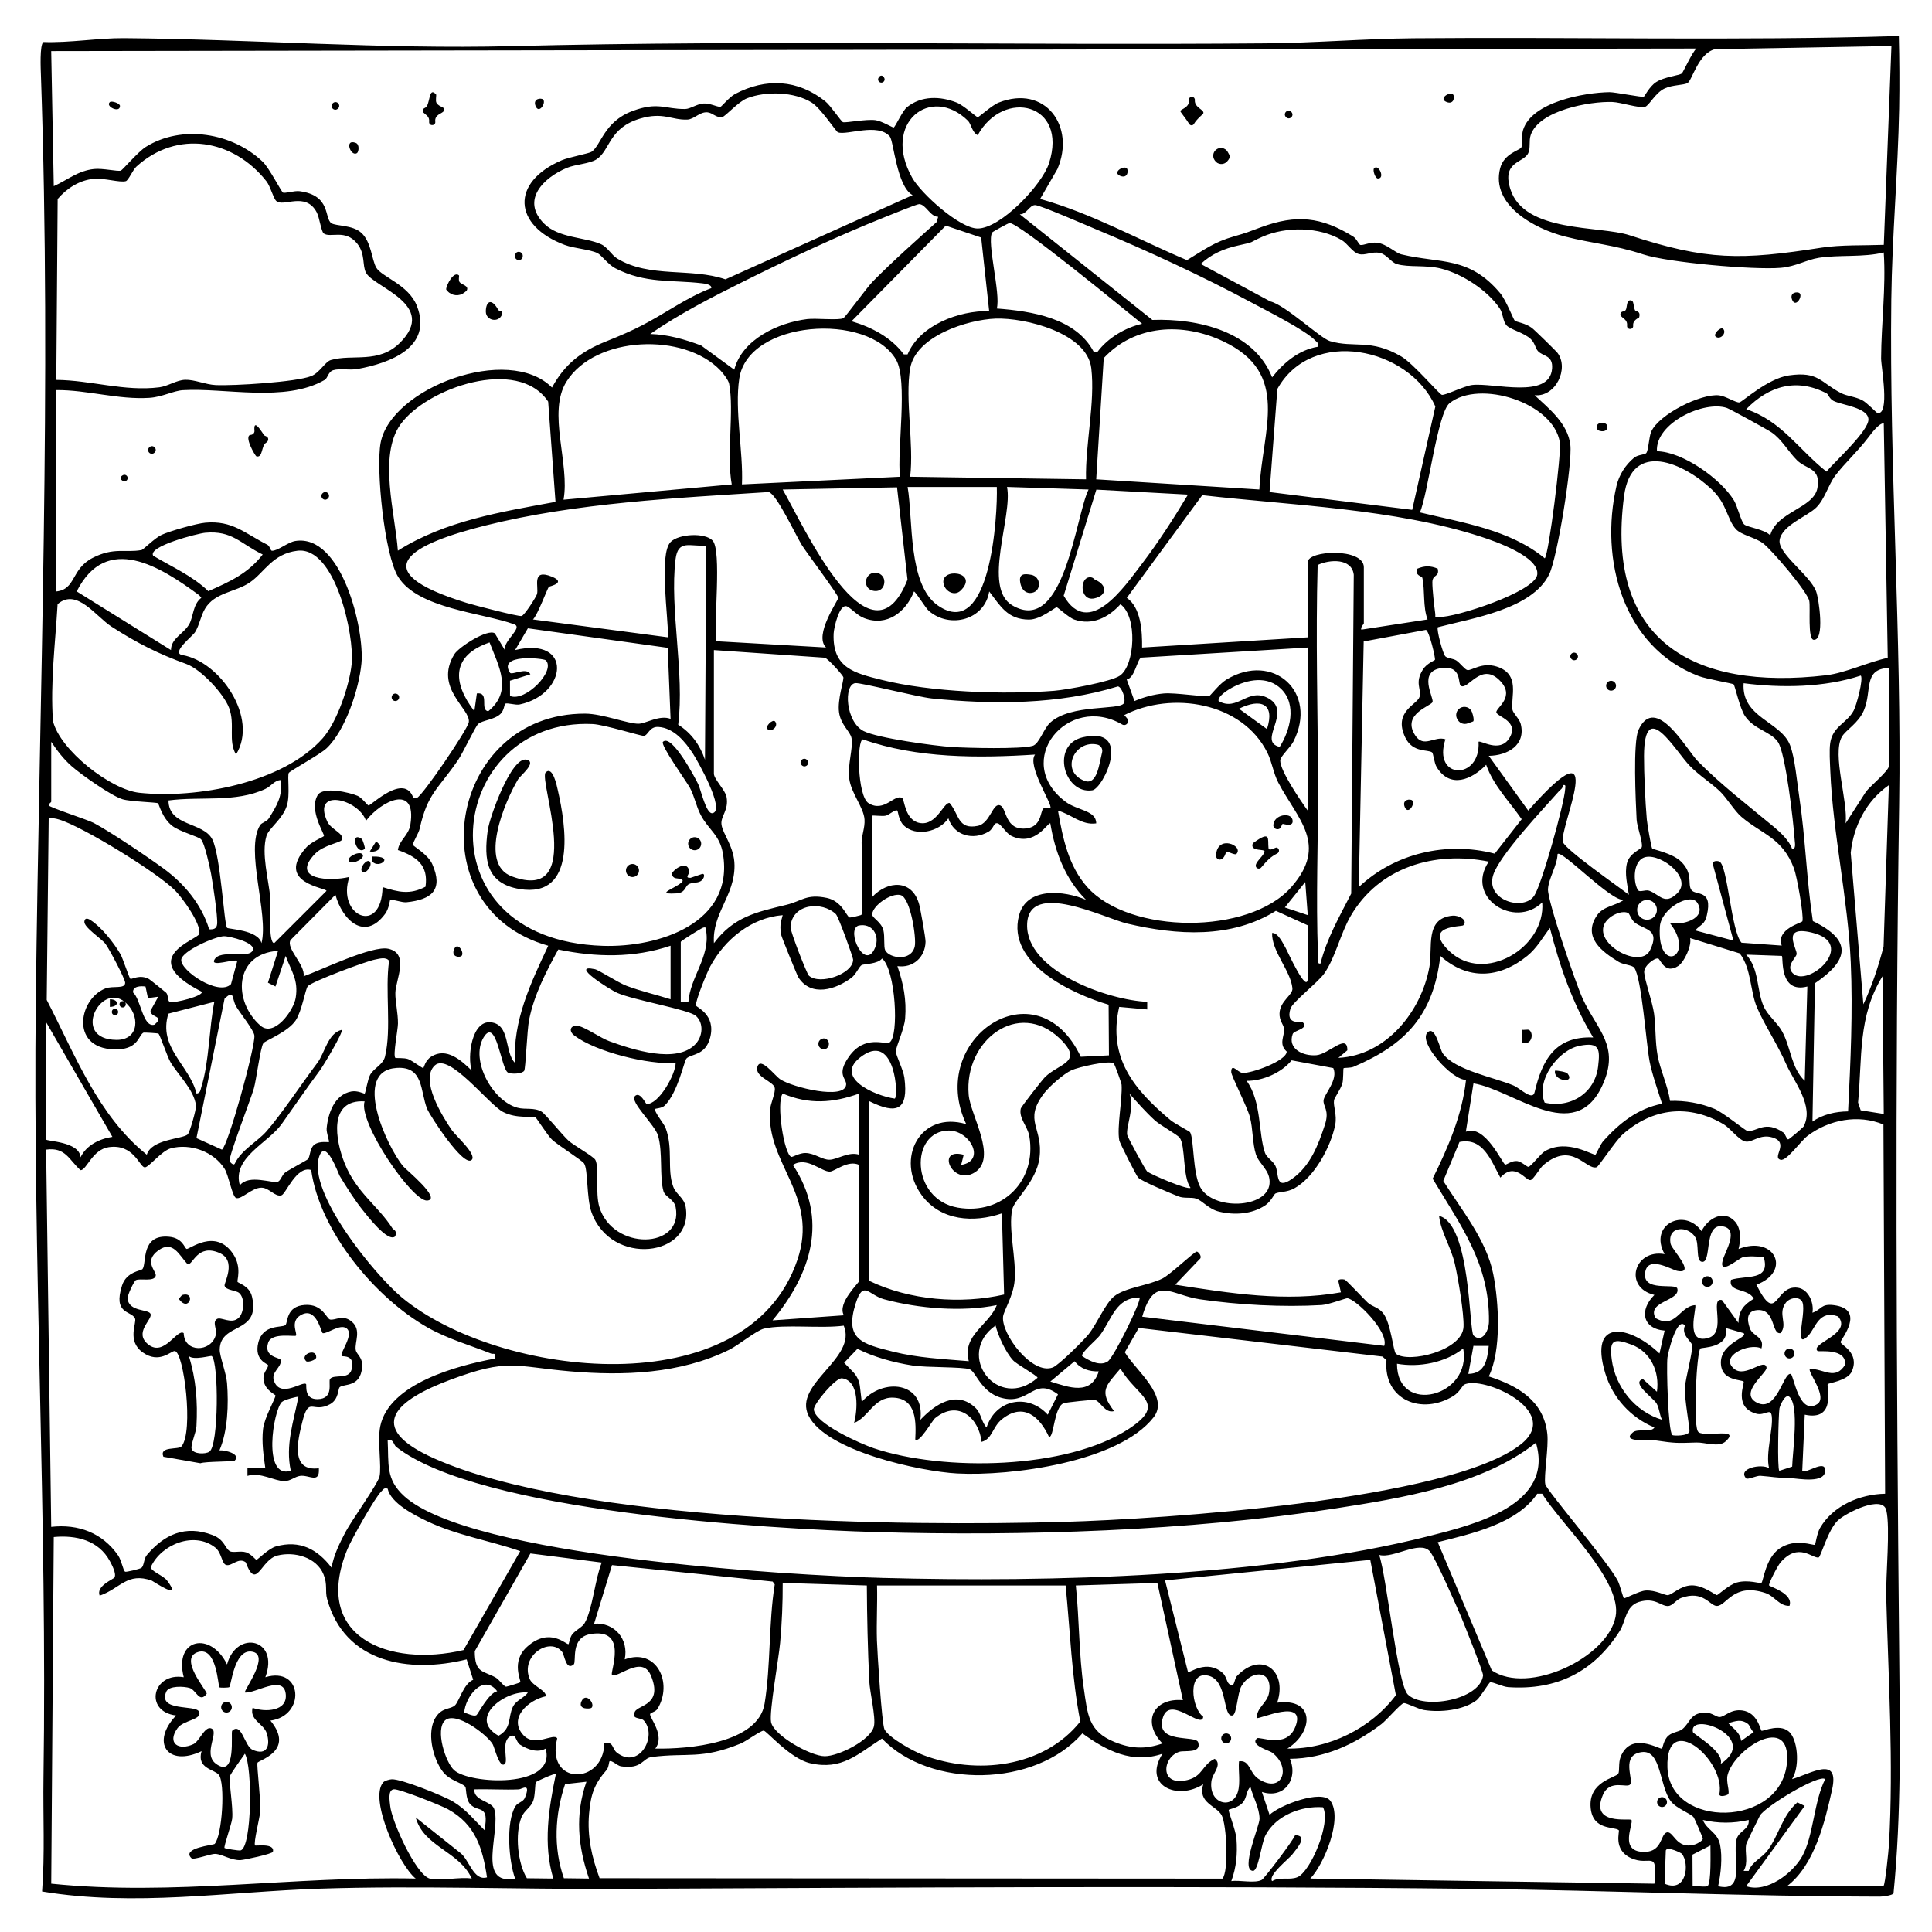<?xml version="1.0" encoding="UTF-8"?>
<svg id="Camada_1" xmlns="http://www.w3.org/2000/svg" width="950" height="950" version="1.1" viewBox="0 0 950 950">
  <!-- Generator: Adobe Illustrator 29.3.1, SVG Export Plug-In . SVG Version: 2.1.0 Build 151)  -->
  <path d="M586.21,47.679c.808 0,1.387.708,1.323,1.514-.306,3.834,4.953,4.738,4.133,6.632-.152.351-3.041,2.499-4.623,5.148-.511.856-1.746.834-2.266-.017-1.694-2.77-4.488-5.984-4.384-6.364.265-.975,4.712-1.747,4.184-5.449-.112-.781.545-1.465,1.335-1.465l.301 0Z"/>
  <path d="M129.764,213.871c.44.676,1.783.52,2.077,1.76.195.821-.266,1.648-.994,2.075-2.48,1.453-1.495,7.541-4.752,6.689-.623-.163-6.442-10.234-2.809-10.545,1.091-.093,1.929-.972,1.837-2.062-.442-5.232,2.029-1.933,4.641,2.083Z"/>
  <path d="M214.424,46.426c.287.309-.42,3.132.22,4.166,1.479,2.388,4.537,1.686,3.541,3.979-.581,1.339-4.64,1.569-4.146,5.378.106.821-.579,1.534-1.407,1.534l-.224-0c-.853-0-1.476-.75-1.391-1.599.258-2.592-1.452-3.217-2.757-4.494-.759-.743-.362-1.947.632-2.32,2.9-1.089,1.58-10.907,5.533-6.644Z"/>
  <path d="M803.958,152.552c.305.653,2.948.199,2.039,3.506-.081.293-3.26,1.228-2.945,4.174.087.814-.579,1.515-1.398,1.515l-.201-0c-.853-0-1.476-.75-1.391-1.599.267-2.684-1.576-3.259-2.894-4.632-.819-.854-.273-2.222.903-2.356,2.168-.248,1.468-2.467,2.287-4.608.461-1.205,2.215-1.192,2.632.029.425,1.242.366,2.684.967,3.972Z"/>
  <path d="M225.701,135.427c.197.183-.428,2.425.342,3.353,1.004,1.211,4.79,1.75,3.417,4.133-.064.112-.509.447-1.125.937-2.49,1.98-6.097,1.686-8.239-.667-.431-.473-.718-.8-.714-.912.088-2.137,3.758-9.223,6.318-6.843Z"/>
  <path d="M245.074,152.461c.433.768,2.269-.018,1.775,2.118-.007.032-.021.074-.04.125-1.554,4.171-7.869,2.994-7.916-1.456-.048-4.479,2.411-7.477,6.181-.787Z"/>
  <path d="M603.66,74.65c1.109,1.899,1.643,2.613-.258,4.737-1.679,1.876-4.686,1.644-6.048-.473l-.19-.295c-1.01-1.57-.732-3.641.656-4.89l0-0c1.795-1.615,4.621-1.164,5.839.921Z"/>
  <path d="M175.57,75.251c-3.051,2.115-6.54-7.215-.632-4.99,1.985.748,1.453,4.421.632,4.99Z"/>
  <circle cx="792.193" cy="337.181" r="2.433"/>
  <path d="M786.571,208.123c5.158-1.408,5.158,5.141,0,3.732-2.022-.552-2.022-3.18,0-3.732Z"/>
  <path d="M257.035,125.726l0.0.278c0,1.044-.846,1.89-1.89,1.889l-.04-0c-1.126-.001-2.025-.987-1.881-2.104.031-.241.078-.473.141-.693.587-2.04,3.67-1.492,3.67.63Z"/>
  <path d="M554.065,82.787c.935.939.543,5.137-3.112,3.739-4.339-1.66,1.524-5.334,3.112-3.739Z"/>
  <path d="M267.062,48.948c1.595,1.588-2.079,7.451-3.739,3.112-1.398-3.655,2.799-4.047,3.739-3.112Z"/>
  <path d="M714.486,46.442c.935.939.543,5.137-3.112,3.739-4.339-1.66,1.524-5.334,3.112-3.739Z"/>
  <path d="M884.933,144.198c1.595,1.588-2.079,7.451-3.739,3.112-1.398-3.655,2.799-4.047,3.739-3.112Z"/>
  <rect x="772.144" y="320.904" width="3.761" height="3.761" rx="1.88" ry="1.88" transform="translate(-1.293 3.119) rotate(-.231)"/>
  <path d="M194.43,344.706l-.016-0c-1.249-.002-2.129-1.228-1.729-2.412l0-0c.331-.982,1.429-1.532,2.383-1.127.143.061.28.131.409.211,1.525.938.743,3.33-1.047,3.328Z"/>
  <path d="M675.648,82.787c2.138-2.453,5.653,5.054,1.872,4.978-1.289-.026-2.648-4.089-1.872-4.978Z"/>
  <rect x="631.777" y="54.433" width="3.761" height="3.761" rx="1.88" ry="1.88" transform="translate(-.222 2.551) rotate(-.231)"/>
  <rect x="163.046" y="50.194" width="3.761" height="3.761" rx="1.88" ry="1.88" transform="translate(112.188 216.789) rotate(-89.769)"/>
  <path d="M54.017,50.202c.889-.775,4.952.584,4.978,1.872.075,3.781-7.431.266-4.978-1.872Z"/>
  <rect x="72.809" y="219.388" width="3.761" height="3.761" rx="1.88" ry="1.88" transform="translate(-146.878 295.066) rotate(-89.769)"/>
  <rect x="158.032" y="241.947" width="3.761" height="3.761" rx="1.88" ry="1.88" transform="translate(-84.556 402.757) rotate(-89.769)"/>
  <path d="M847.334,161.744c1.883,2.113-1.598,5.638-3.746,3.746-1.341-1.181,2.548-5.09,3.746-3.746Z"/>
  <path d="M62.776,235.069v0c0,1.119-1.141,1.931-2.17,1.491-1.647-.703-1.741-2.233-.038-2.969,1.042-.45,2.209.342,2.209,1.478Z"/>
  <path d="M433.379,40.63h-0c-1.119,0-1.931-1.141-1.491-2.17.703-1.647,2.233-1.741,2.969-.038.45,1.042-.342,2.209-1.478,2.209Z"/>
  <path d="M853.224,600.758c3.019,3.48,2.721,9.239,1.646,13.411,17.728-7.083,26.435,10.947,8.767,17.569,10.483,20.692,8.777-.237,20.408,1.471,5.268.773,8.022,7.477,7.168,12.295,4.587-1.59,4.091-4.564,10.527-3.731,16.049,2.079,3.307,16.965,3.297,18.145-.013,1.466,9.571,5.099,5.562,14.393-2.008,4.655-11.506,5.733-11.881,6.307-.643.984,4.475,18.395-11.28,15.013l-1.238,27.583c1.7,1.705,10.769-5.422,11.239-.638.719,7.324-13.594,4.333-16.874,4.274-6.889-.123-9.086-.739-15.009-1.181-1.65-.123-6.28,2.009-6.927,1.294-4.479-4.951,7.606-7.413,11.262-5.011-1.835-7.327,2.109-19.46,1.309-25.669-.543-4.214-3.405.008-7.587-1.137-11.422-3.126-5.573-15.103-6.237-15.79-.936-.968-9.726-.444-10.995-7.251-2.14-11.478,13.603-14.233,10.983-16.566l-8.758-2.513c1.924,9.969-11.857,9.431-12.5,10.071-1.812,1.803-3.564,35.521-1.345,40.497,1.47,4.042,21.872-2.338,13.785,5.146-3.411,3.157-10.071.437-14.385.575-9.952.318-10.335.386-20.137-1.037-2.674-.388-17.416,1.226-11.066-3.986,2.476-2.032,8.957.325,10.534-2.369-11.616-4.839-20.481-14.524-24.151-26.616-8.437-27.804,12.422-23.389,26.654-9.748l2.524-11.264c-11.117-.978-12.427-10.278-5.02-17.544-15.344-3.665-10.055-22.681,5.016-20.083-8.017-14.452,9.775-23.131,18.167-11.271,3.022-6.346,11.121-10.886,16.541-4.639ZM867.253,618.074c-3.227-.175-7.115-.616-10.251.127-2.03.481-12.046,9.464-9.89,1.419,1.119-4.176,8.482-15.578-.373-16.642-9.232-1.109-4.77,18.603-10.029,17.456-2.922-.637-1.095-8.636-3.069-11.984-3.514-5.961-14.058-5.753-12.139,3.259.577,2.711,12.771,15.052,3.226,13.206-2.754-.533-14.213-7.662-15.726.458-1.932,10.371,14.987,5.26,15.771,8.246,1.611,6.135-15.225,6.177-10.74,14.486,9.918,5.783,11.698-5.805,19.515-6.351,1.018,1.051-5.557,19.81,6.64,16.07,9.064-2.78.188-19.949,6.511-18.58l8.148,11.275c.04-6.03,2.654-8.956,7.508-11.904-2.626-5.302-12.746-3.031-11.174-9.305,7.499-2.398,19.564.771,16.073-11.235ZM885.865,639.572c-1.891-2.225-6.018-1.273-7.74,1-4.208,5.556,1.195,10.516-2.606,14.953-4.573.791-2.312-11.906-11.294-11.339-5.288.334-5.375,4.427-3.804,8.925,1.424,4.078,7.389,4.06,5.723,9.935-6.212-2.943-21.106,3.972-13.276,10.154,5.549,4.381,14.922-5.752,15.772-.727.434,2.564-14.041,12.594-4.653,17.272,9.826,4.895,12.905-15.023,16.546-14.152,1.474.353,3.941,20.591,13.004,14.855,5.509-3.487-4.962-16.033-3.576-17.362,6.846-.076,12.476,5.905,17.347-2.055.545-8.414-12.987-6.151-13.59-6.732-3.823-3.679,17.441-8.447,10.093-16.991-9.471-3.419-11.029,5.691-14.57,9.392-8.012,8.374-.108-13.283-3.375-17.128ZM828.535,651.777c-4.046-4.689-8.383,13.649-8.624,15.804-.54,4.82.313,35.97,2.382,38.064.441.447,8.009.577,8.448-1.806.242-1.313-2.524-16.002-2.241-21.405.258-4.935,4.112-18.106,3.487-21.126-.395-1.906-5.474-4.916-3.451-9.532ZM814.742,684.358c1.385-9.761-3.003-19.64-12.516-23.182-8.875-3.305-10.945-2.35-9.72,7.21,1.756,13.707,11.563,25.776,24.756,29.745-1.309-2.491-1.251-5.521-2.67-7.969-1.669-2.88-12.74-10.212-6.748-12.058l6.898,6.254ZM879.905,686.871c-2.077-1.85-4.71,4.406-4.914,5.706-.496,3.152-1.139,29.536-.067,30.638l6.323-2.057c.159-6.897,3.595-29.893-1.342-34.287Z"/>
  <path d="M91.704,614.097c1.114.648,14.25-10.666,23.026,2.649,4.238,6.43,1.715,12.924,2.058,13.538.444.795,5.884,1.928,7.133,7.343,4.303,18.658-15.682,12.365-15.883,26.036-.046,3.145,3.212,11.552,3.595,16.338.833,10.4.378,23.729-3.729,33.168,2.947-.215,10.63,1.814,7.525,5.022-.589.609-14.217.365-16.893,1.305l-18.192-3.194c-2.239-5.374,7.376-3.262,8.914-5.107,6.047-7.252,1.126-46.258-3.279-46.857-1.809-.246-7.499,6.544-15.773.685-8.059-5.706-2.772-14.657-3.835-16.789-1.901-3.814-10.927-1.921-6.346-16.162,2.202-6.845,9.434-7.181,10.071-8.069,2.148-2.998-.996-17.152,13.019-15.871,6.613.605,7.509,5.335,8.59,5.965ZM117.609,635.799c-1.666-1.442-6.477-1.238-7.18-3.562-.388-1.282,6.204-12.385-2.55-16.152-10.886-4.685-12.945,6.057-15.622,5.601-4.22-4.604-7.266-12.001-14.398-6.848-7.48,5.405-.798,10.313-1.286,12.466-.716,3.159-7.666,1.116-9.774,2.18-.843.425-4.213,7.323-4.046,9.071.637,6.687,10.491,5.029,11.307,7.599.891,2.806-8.447,9.104-1.171,14.937,7.873,6.312,14.235-8.031,17.448-5.557.228,9.703,13.302,9.502,15.701,1.156.891-3.101-1.825-6.447.599-8.085,1.964-1.327,7.104,2.781,10.695-.561,2.699-2.511,3.236-9.682.275-12.245ZM104.134,666.809c-.43-.381-8.839,2.25-11.264.01,3.555,11.389,4.37,22.512,3.733,34.441-.169,3.163-2.944,9.204-2.381,11.139.776,2.668,6.685,2.732,8.709,1.446,4.652-2.956,4.676-43.956,1.204-47.035Z"/>
  <path d="M167.05,682.093c-.937.809-.374,5.985-4.774,8.389-8.734,4.772-10.319-4.526-13.673,8.89-2.275,9.1-5.854,24.364,8.182,22.594.514,7.945-4.815,3.078-9.281,3.757-2.636.401-4.559,2.507-7.616,2.557-4.757.078-12.083-4.623-18.207-2.569l-0-3.748,8.782-.013c-.89-6.438-1.848-12.704-1.113-19.279.618-5.527,5.979-14.764,6.115-16.455.037-.461-4.789-2.39-5.73-6.892-.954-4.566,2.199-6.029,2.069-8.043-.042-.658-6.963-2.248-4.81-11.029,2.279-9.293,11.493-7.232,13.314-8.662,1.395-1.095.045-9.301,9.613-9.928,8.816-.578,10.605,6.842,12.41,7.188,2.601.499,6.26-2.729,10.703,1.088,4.802,4.126,1.307,9.926,1.88,13.779.355,2.387,3.582,3.535,3.154,8.602-.846,10.024-8.931,7.971-11.016,9.773ZM170.418,653.182c-3.195-2.436-9.647,2.881-11.73,2.354-.813-.205-3.13-13.76-11.133-8.662-4.998,3.184-1.144,8.967-2.055,9.905-.594.612-11.868-1.686-13.604,3.359-2.539,7.38,5.931,7.301,6.145,8.617.606,3.715-5.134,5.809-3.228,10.534,3.372,8.359,14.053-.404,15.692,1.302.393.409-1.192,7.521,5.652,7.409,8.345-.136,5.105-8.612,6.143-9.955,1.905-2.463,9.228.522,10.589-4.62,1.976-7.463-4.475-6.272-4.826-6.62-1.332-1.321,6.341-10.582,2.353-13.623ZM146.744,686.87c-.313-.338-7.006,1.428-8.14,2.498-4.226,3.986-9.762,38.195,4.386,33.839-2.732-12.579,1.343-24.089,3.755-36.338Z"/>
  <path d="M111.646,818.458c4.603-17.231,25.93-12.718,18.827,6.266,18.413-5.542,19.936,19.04,2.497,21.325,12.364,15.038-6.045,19.463-6.361,20.762-.42,1.722,1.71,18.642,1.385,23.752-.19,2.981-3.511,15.953-2.553,16.878.39.377,9.768-1.313,8.772,3.114-.237,1.055-14.099,4.025-15.963,4.103-4.647.196-8.861-2.904-12.405-3.054-2.395-.102-10.61,3.195-11.722,2.098-5.092-5.02,10.926-6.445,11.425-7.001,3.723-4.153,5.318-29.962,2.02-34.016-2.185-2.687-11.001-3.051-8.447-11.607-16.863,8.018-25.091-4.413-12.527-17.537-15.996-1.934-11.602-21.414,3.76-18.822-4.937-19.157,13.257-22.768,21.292-6.261ZM107.924,829.737c-.794-.776-1.222-20.154-10.469-17.421-10.037,2.966,4.447,19.09,4.186,20.525-3.589,4.916-5.149-1.857-8.415-2.831-2.876-.858-10.172-1.165-11.462,1.799-4.369,10.037,14.573,6.29,16.1,9.848,1.738,4.047-7.698,4.068-10.61,8.16-5.231,7.348.501,11.195,7.827,7.825,2.84-1.306,5.431-8.44,8.412-7.843,5.056,1.013-4.103,12.389,2.633,17.434,10.393,7.785,7.193-15.393,8.048-16.193,4.67-4.37,6.041,7.648,10.043,9.385,7.089,3.076,8.854-2.102,6.932-8.192-1.465-4.641-8.52-6.387-6.947-12.459,6.027,2.197,17.287,1.881,16.302-6.847-1.096-9.702-14.934-.082-20.063-.687-.867-.794,13.172-19.034,3.099-20.137-8.422-.922-9.888,16.838-10.775,17.481-.523.379-4.668.324-4.841.155ZM110.401,908.685c.273.297,7.088,1.473,7.982,1.181,5.528-1.807,5.834-41.06,2.034-47.537-1.242,1.736-7.065,9.962-7.313,10.945-.701,2.786,1.66,15.457,1.069,21.015-.287,2.694-4.275,13.848-3.772,14.397Z"/>
  <circle cx="817.259" cy="886.121" r="2.433"/>
  <g>
    <path d="M751.966,506.5c2.355,1.672,1.254,7.83-3.627,6.151l-.001-6.266c1.091.162,2.992-.337,3.628.115Z"/>
    <path d="M226.957,470.039c-.939.935-5.137.543-3.739-3.112,1.66-4.339,5.334,1.524,3.739,3.112Z"/>
    <g>
      <path d="M290.874,839.759c-.569.568-6.813,1.061-4.992-3.112,2.132-4.885,6.905,1.203,4.992,3.112Z"/>
      <circle cx="602.946" cy="854.789" r="2.433"/>
    </g>
    <g>
      <path d="M933.711,17.717c.275,11.78.38,23.805.155,35.658-.593,31.196-3.488,62.685-3.869,93.887-1.011,82.791,5.12,165.325,3.869,248.26-2.102,139.421-1.349,277.92.014,417.236.385,39.392,1.096,79.143-2.794,118.26-.685.995-5.166,1.595-6.664,1.591-66.323-.147-132.764-3.057-199.324-3.813-140.744-1.598-282.563-.63-423.502.014-47.742.218-96.686-1.654-144.237-.109-45.551,1.479-91.059,8.956-136.668,1.379,1.425-18.576.407-37.266.686-55.897,1.909-127.286-5.283-254.556-3.773-382.266,1.796-152.012,7.781-302.709,2.52-454.835-.105-3.031-.688-15.087,1.222-16.419,12.774.465,27.186-2.003,39.575-1.905,63.434.502,126.906,5.529,190.544,3.925,124.231-3.13,246.797-.326,370.973-1.376,24.092-.204,48.579-2.278,72.582-2.493,79.56-.713,159.207,1.313,238.692-1.097ZM930.056,22.631l-86.784,1.561c-8.211,2.047-11.163,15.259-13.462,16.616-1.912,1.129-7.234.849-11.158,2.628-4.773,2.164-7.692,8.522-9.801,9.098-2.87.784-11.839-2.237-15.987-2.386-11.25-.404-36.155,4.127-40.197,16.287-.972,2.924.005,6.252-1.19,8.836-2.295,4.963-13.063,3.952-8.848,17.608,6.719,21.771,43.823,17.94,58.656,22.797,38.198,12.508,54.821,12.252,94.452,6.097,9.323-1.448,21.039-1.023,30.57-1.389l3.751-97.754ZM27.691,191.816v99.01c9.798-1.085,7.092-10.974,17.925-16.541,10.321-5.303,16.091-2.378,23.92-3.819.963-.177,6.472-5.868,9.916-7.464,4.051-1.877,17.141-5.609,21.571-5.992,13.318-1.151,19.135,5.121,30.418,10.834,1.295.656,1.531,2.939,2.264,2.97,2.849.12,7.855-4.207,11.481-4.793,22.843-3.692,34.12,43.468,32.543,60.178-1.191,12.622-7.858,32.947-17.145,41.748-3.177,3.011-18.059,11.135-18.578,12.115-.809,1.528.701,10.781-.92,16.023-2.073,6.704-8.896,11.128-10.065,14.99-2.631,8.691,1.154,21.774,1.923,30.794.275,3.223-1.213,21.947,1.903,21.882l25.685-25.671c.299-1.528-25.557-3.784-10.011-21.291,2.552-2.874,8.494-5.223,8.757-5.674.525-.9-7.481-12.394-3.134-20.035,2.574-4.525,15.736-1.471,19.782.286,1.916.832,4.843,4.693,5.292,4.696,1.31.01,17.581-16.205,22.003-3.78l1.786.043c2.656-.866,24.997-33.69,25.517-37.237.972-6.64-17.274-16.742-7.128-33.366,2.142-3.509,16.412-12.736,19.913-10.296l4.944,8.221c-.937-4.576,9.178-11.006,4.574-12.676-15.728-5.704-47.142-7.617-56.99-23.244-6.846-10.863-11.036-53.261-8.685-65.927,5.014-27.019,62.882-48.79,84.278-27.231,6.151-11.44,14.381-17.801,26.324-22.588,15.86-6.357,20.247-8.977,34.901-17.737,5.224-3.122,11.416-6.437,17.121-8.579.221-1.843-3.264-2.222-4.494-2.366-15.234-1.778-27.911.25-42.737-7.394-3.477-1.793-6.907-6.57-8.783-7.464-3.925-1.87-11.333-2.238-16.087-4.017-25.408-9.509-26.742-30.802-1.43-41.63,3.537-1.513,13.392-3.321,14.635-4.164,4.718-3.2,6.08-14.799,20.077-20.029,12.649-4.725,15.967-.922,25.902-1.002,2.608-.021,5.634-2.436,8.959-2.699,3.266-.259,6.609,1.682,8.431,1.632.48-.013,4.383-4.845,7.214-6.334,15.138-7.96,30.79-7.209,44.366,3.633,2.665,2.128,7.794,9.976,8.704,10.239,1.415.41,11.445-1.616,15.978-.985,3.073.428,8.424,3.678,8.899,3.604.77-.12,4.264-8.139,6.591-10.01,7.093-5.705,16.378-5.43,24.471-2.23,3.316,1.311,9.657,7.166,10.283,7.166.627,0,6.968-5.856,10.283-7.166,22.878-9.042,37.958,11.636,28.91,32.671l-8.493,14.689c25.169,7.039,48.216,19.976,72.193,30.102,8.657-5.187,13.222-8.861,23.259-11.714,6.4-1.819,7.044-2.208,13.11-4.444,17.404-6.415,29.624-5.185,45.335,4.531,1.801,1.114,2.808,4.039,3.609,4.172,1.57.261,4.703-1.524,8.215-1.098,4.751.577,8.851,4.975,11.936,5.72,19.063,4.607,33.229.732,48.576,19.102,2.921,3.496,6.559,13.062,7.17,13.524.915.692,5.115,1.124,8.372,3.524,1.232.908,11.957,11.381,12.695,12.383,5.658,7.683-.991,21.702-11.324,20.724,7.101,6.633,16.283,13.834,17.565,24.393,1.099,9.046-6.347,55.326-10.372,63.625-8.379,17.275-38.017,21.63-54.773,26.068-.768.974,2.481,13.231,3.724,14.35,1.079.972,3.902,1.01,5.457,2.061,1.717,1.16,4.12,4.428,5.368,4.648,2.084.368,7.086-3.976,14.299-1.745,11.98,3.704,6.888,14.97,7.824,21.185.264,1.753,3.436,4.525,4.077,7.052,2.64,10.397-6.478,15.561-15.724,15.682l19.419,26.927c41.06-46.345,14.926,8.93,17.055,15.463,1.241,3.809,27.631,22.165,32.435,25.92-.715-5.069-2.178-10.195-.964-15.4,1.189-5.094,7.091-7.011,7.324-8.035.571-2.511-2.374-9.932-2.557-13.565-.426-8.47-1.861-38.123.942-44.118,8.418-18.004,23.603,9.751,29.072,15.357,10.962,11.239,25.584,22.507,37.649,32.536,3.12,2.593,7.461,6.699,8.778,10.656,2.088.341,1.373-3.06,1.282-4.41-.573-8.546-4.439-42.726-8.249-48.162-3.638-5.192-11.546-5.974-16.152-12.673-2.642-3.843-4.969-15.177-5.65-15.656-.724-.509-13.377-2.613-17.22-4.086-37.322-14.3-48.656-57.529-40.355-93.44,1.248-5.398,4.427-10.398,8.67-13.898,1.835-1.514,5.155-1.449,5.918-2.22,1.174-1.186,1.322-7.993,2.518-10.644,3.814-8.453,24.387-18.759,33.354-17.801,3.18.34,8.372,3.752,9.991,3.466,1.518-.268,13.856-11.748,24.295-13.265,14.747-2.143,15.631,3.579,25.753,8.727,2.953,1.501,6.7,1.616,10.332,3.454,2.328,1.178,7.016,6.213,7.497,6.302,6.308,1.167,1.779-22.805,1.801-26.878.093-17.321,2.428-34.69,1.304-52.069-10,2.502-21.864,1.075-31.837,2.614-6.186.954-11.338,4.31-18.871,4.942-13.201,1.108-55.281-2.599-67.456-6.569-15.081-4.917-24.328-5.191-38.757-8.868-14.672-3.739-36.395-15.357-31.716-33.519,1.884-7.312,9.683-8.82,10.414-10.244.872-1.698-.042-5.655.852-8.563,4.255-13.829,30.166-18.45,42.515-18.613,2.653-.035,16.119,2.654,16.86,2.236.409-.231,2.799-5.068,6.045-7.182,3.969-2.586,11.173-3.21,12.654-4.259.579-.41,5.12-10.561,7.183-12.249L25.177,25.122l1.261,66.418c6.854-3.08,11.793-7.561,19.753-8.431,4.319-.472,11.622,1.301,13.227.793.806-.255,8.514-9.321,12.254-11.657,17.809-11.125,42.611-6.978,57.579,7.358,3.102,2.971,9.108,14.69,9.909,15.109.906.474,5.653-1.035,8.181-.697,15.646,2.096,11.928,13.358,15.659,15.757,2.301,1.479,10.342.744,14.698,4.734,4.926,4.511,5.08,13.245,7.327,17.106,2.666,4.581,15.921,8.351,19.991,18.852,7.899,20.382-13.375,28.096-29.16,30.978-3.937.719-8.739-.399-11.956.58-2.578.784-2.65,3.867-4.295,4.819-19.342,11.198-49.189,3.752-69.728,5.022-4.533.28-10.113,3.357-16.386,3.768-15.253.998-30.63-3.93-45.801-3.814ZM267.502,109.919c7.237,7.29,20.19,6.611,28.055,10.171,3.229,1.462,5.041,5.272,7.981,7.058,15.949,9.691,36.353,4.375,53.168,10.212l92.059-41.413c-7.821-4.168-9.305-26.599-11.237-28.845-5.894-6.852-20.963-.489-25.477-2.017-.928-.314-8.393-11.838-12.964-14.688-8.502-5.301-22.441-5.694-31.745-2.075-4.353,1.693-10.558,8.842-12.186,9.225-2.702.635-4.801-2.151-7.341-2.334-3.84-.276-6.481,3.456-9.887,3.586-7.795.297-11.78-3.897-23.246-.474-15.405,4.6-14.559,15.542-21.353,20.006-3.367,2.212-10.343,2.443-14.585,4.214-11.317,4.725-22.792,15.737-11.241,27.372ZM475.96,59.367c-18.291-17.963-42.582,1.106-27.408,28.044,4.383,7.781,23.321,24.949,32.202,24.948,11.259-.001,31.61-21.382,35.069-32.109,9.504-29.479-22.304-36.949-35.069-13.788-2.791-1.371-3.224-5.552-4.795-7.094ZM135.807,98.779c-1.498-1.455-2.821-7.127-4.805-9.648-16.244-20.649-43.903-25.509-63.997-7.146-1.634,1.493-3.9,6.761-5.14,7.095-3.043.821-10.649-1.641-15.854-1.141-6.984.671-13.201,4.695-17.661,9.913l-.666,88.957c17.009.136,33.518,5.806,50.651,3.639,4.235-.536,8.392-3.538,12.682-3.695,4.555-.166,9.997,2.343,14.959,2.59,8.79.437,39.676-1.458,47.058-4.406,4.191-1.673,6.855-7.088,9.651-7.895,10.771-3.11,23.505,2.013,34.054-8.558,18.654-18.693-12.785-27.081-16.751-34.343-1.952-3.574-.209-9.248-4.383-14.416-5.832-7.221-13.07-2.587-16.391-4.914-1.279-.896-2.09-7.758-3.441-10.345-5.495-10.525-16.545-2.364-19.966-5.686ZM461.317,106.618c-3.984-.054-6.007-6.147-9.351-6.255-1.043-.034-13.902,5.212-16.365,6.195-23.374,9.326-47.24,20.517-69.78,31.736-15.767,7.847-31.616,15.95-46.108,25.936,8.687.24,17,2.633,25.053,5.66l16.285,11.901c3.871-14.906,21.524-23.118,35.907-24.894,4.182-.516,15.51.731,17.737-.445,1.024-.541,11.636-15.171,14.5-18.075,9.898-10.041,20.842-19.699,31.334-29.163l.788-2.595ZM648.067,170.499c.483-1.955-.362-2.014-1.328-3.047-4.757-5.088-24.254-14.86-31.415-18.716-23.841-12.837-51.664-25.697-76.69-36.106-4.629-1.925-26.923-11.657-29.593-11.782-2.781-.131-4.276,4.699-7.605,4.511l65.198,51.962c22.2-.81,49.982,5.54,58.893,28.218,5.597-7.125,13.167-13.543,22.54-15.04ZM561.588,159.214c-7.566-6.068-61.238-50.326-65.276-49.558-.474.09-8.205,4.249-8.446,4.667-2.746,4.756,4.302,30.232,2.272,37.375,17.055,1.306,38.861,4.605,47.667,21.309l1.845.003c5.052-6.807,13.587-11.906,21.939-13.797ZM482.454,116.8l-17.393-5.856-46.341,47.016c9.879,2.907,19.53,7.948,25.708,16.299l1.836.002c6.093-14.439,25.195-21.54,40.125-21.307l-3.935-36.155ZM756.231,172.638c-1.338-1.482-1.428-3.902-3.506-5.898-3.293-3.162-10.105-4.652-11.989-6.808-1.758-2.011-1.635-5.737-3.185-8.094-5.925-9.007-18.543-17.204-29.073-19.805-7.399-1.828-15.93-.466-21.626-2.186-2.933-.886-4.932-4.773-8.369-5.482-4.024-.831-7.161,1.409-10.385.531-3.007-.818-5.499-5.128-8.326-6.821-10.985-6.582-27.279-6.808-38.907-1.713-7.445,3.262-3.044,2.36-11.966,4.327-7.057,1.556-13.15,4.159-18.475,9.103l34.201,18.417c7.425,1.768,24.65,18.155,29.346,19.532,12.032,3.527,19.866-1.341,35.065,7.547,5.997,3.507,18.607,18.522,19.943,18.858,1.55.39,10.951-4.349,14.915-4.836,10.308-1.265,38.148,7.211,39.297-8.104.501-6.673-4.529-5.874-6.96-8.568ZM447.542,181.163c-2.594,15.174,1.93,37.309,0,53.265l86.483,1.26c-.419-17.134,4.547-37.81,2.582-54.607-2.032-17.361-32.539-24.956-47.141-24.41-13.782.516-39.209,8.606-41.924,24.492ZM442.536,234.435c-1.51-12.941,4.026-47.44-1.942-57.602-13.797-23.492-72.735-19.387-77.077,9.289-2.371,15.656,2.017,36.035,1.318,52.062l77.701-3.748ZM619.245,240.698c1.411-29.443,15.706-57.148-17.934-72.934-19.782-9.283-43.247-8.155-58.585,8.319l-3.701,59.606,80.22,5.01ZM354.336,182.254c-17.824-18.927-61.586-17.255-75.783,5.379-9.574,15.262,1.79,40.527-1.463,58.08l82.73-7.519c-2.668-14.301,1.263-36.394-1.295-49.471-.357-1.826-2.849-5.046-4.189-6.469ZM694.411,250.693l11.378-50.805c-12.981-29.215-60.788-39.063-77.688-8.619l-3.851,50.682,70.161,8.742ZM273.148,246.777l-3.602-49.291c-14.83-22.378-59.857-6.694-72.656,11.254-10.949,15.353-2.518,44.178-1.251,62.026,23.271-14.712,50.823-19.066,77.509-23.989ZM898.311,193.508c-14.619-7.756-28.42-3.893-39.663,7.708,17.439,5.826,25.651,19.739,39.452,30.681,3.928-4.727,20.864-20.038,20.652-25.701-.218-5.836-13.258-7.021-17.212-9.08-1.962-1.022-2.597-3.272-3.229-3.608ZM759.596,274.531c2.011-2.054,8.2-51.659,7.41-56.909-2.964-19.699-39.589-31.113-54.224-19.371-5.953,4.777-10.599,44.794-14.591,53.706,21.064,5.108,44.135,8.427,61.405,22.573ZM857.701,257.907c1.762,1.416,10.051,2.397,12.754,5.341,2.945-11.589,21.437-13.32,23.207-23.268,1.792-10.071-5.323-9.023-10.024-13.649-4.21-4.143-7.526-10.347-12.568-13.751-1.955-1.32-20.239-11.378-21.88-11.951-11.033-3.855-35.324,7.297-34.442,21.261,12.721.222,31.402,13.592,37.878,24.177,1.649,2.695,3.578,10.637,5.075,11.841ZM926.291,208.116c-2.502.057-6.102,5.036-7.515,6.888-5.632,7.384-11.481,12.5-16.285,18.803-3.505,4.599-5.095,11.461-9.357,15.709-4.428,4.413-16.763,8.685-18.038,15.926-1.168,6.634,15.017,17.377,17.952,25.423,1.351,3.704,4.337,24.121-1.215,23.746-3.066-.207-1.549-15.706-2.173-19.104-.824-4.487-18.758-25.541-22.901-28.483-4.045-2.873-10.509-3.922-13.196-6.856-4.281-4.676-4.318-12.362-11.836-19.497-13.62-12.926-39.467-24.688-43.15,3.272-9.348,70.964,33.87,95.789,99.381,88.101,9.41-1.104,20.753-6.553,30.289-8.563l-1.955-115.363ZM441.089,239.624l-56.21,1.084c9.885,17.04,42.993,90.572,61.355,44.311l-5.145-45.395ZM490.154,239.441h-43.865c2.761,15.893 0,48.072,14.968,58.347,26.007,17.853,29.337-45.079,28.897-58.347ZM535.272,240.708l-40.111-1.274c2.956,14.127-12.279,49.427,2.583,58.215,25.64,15.162,31.146-44.261,37.528-56.942ZM584.144,243.208l-45.051-2.45-16.062,52.147c12.362,21.388,29.806-4.348,38.325-15.475,8.19-10.697,15.855-22.654,22.789-34.222ZM406.183,318.385c-6.191-6.118,6.045-23.127,6.014-24.439-.036-1.566-15.383-21.894-17.823-25.776-3.09-4.917-12.543-25.375-16.387-26.224-45.807,2.957-94.447,5.26-139.029,16.384-36.055,8.997-61.813,22.025-9.484,38.131,3.654,1.125,25.078,6.724,26.985,6.439,1.344-.201,7.228-9.409,7.603-10.8.948-3.523-2.895-12.646,7.187-8.592,7.614,3.061-1.011,4.736-1.357,5.042-.668.592-5.598,14.046-7.837,16.048l66.416,8.781c.254-9.448-4.615-41.029,1.333-46.921,3.986-3.948,16.783-4.697,20.584-.676,4.604,4.87.442,40.84,1.83,49.519l53.964,3.082ZM643.055,313.385v-36.972c0-5.91,27.572-7.126,27.572,2.507v27.572c0,.421-1.711,1.796-1.249,3.123l32.589-5.017c-2.366-6.142-1.222-14.222-2.56-20.42-.214-.989-3.936-1.092-2.428-4.573,3.559-1.478,6.408-1.475,9.959 0,1.031,4.363-2.61,2.617-2.618,6.748-.007,3.628.878,11.346,1.391,15.164.3,2.232-.69,1.705,1.872,1.851,7.733.44,47.117-12.32,48.306-20.778,1.24-8.821-20.617-16.397-27.642-18.681-42.492-13.815-92.78-15.351-137.075-20.423l-37.097,50.478c6.938,4.787,7.611,16.297,7.509,24.439l81.47-5.02ZM75.325,273.256c9.202,5.506,19.406,9.931,27.118,17.439,10.506-4.672,19.492-8.667,26.738-18.041-11.161-5.402-14.898-11.87-28.226-10.696-3.655.322-28.46,6.683-25.63,11.298ZM347.286,268.26c-7.901.63-13.907-3.244-15.121,6.825-2.949,24.455,4.531,55.859,1.315,81.262,6.46,4.061,10.729,10.047,13.173,17.21l.634-105.297ZM158.714,362.978c7.07-8.01,13.145-25.989,14.219-36.572,1.401-13.806-7.995-57.818-26.684-55.603-12.24,1.451-16.22,10.668-23.372,15.574-7.092,4.865-17.319,4.849-22.087,12.975-2.198,3.745-2.637,7.831-4.855,11.466-1.253,2.053-12.095,10.285-6.187,11.3,18.4,3.16,37.525,30.873,26.301,48.89-4.054-7.032-.309-14.621-3.393-22.899-2.601-6.982-13.829-19.011-21.004-21.608-13.642-4.936-24.122-10.186-36.786-18.359-7.728-4.988-17.163-19.269-26.552-11.054-1.107,19.045-3.612,38.434-2.276,57.427,3.381,14.288,28.344,33.778,42.407,35.299,28.043,3.033,70.75-4.724,90.269-26.836ZM84.073,319.653c.014-5.909,6.39-7.999,9.058-12.892,1.976-3.623,1.68-9.613,5.865-12.811l-1.05-1.26c-18.951-13.965-45.55-30.975-60.235-1.883l46.361,28.845ZM649.304,473.795c3.1-12.345,9.388-23.202,15.109-34.403l1.259-156.769c-.93-8.286-12.005-7.591-17.759-4.799-.991,35.789.07,71.742.192,107.706.094,27.756-1.089,55.706-.035,83.905.057,1.514-.939,4.664,1.236,4.362ZM456.762,300.403c-1.696-1.454-6.35-9.262-7.345-9.571-3.969,10.127-13.271,17.395-24.409,13.128-3.372-1.292-5.483-3.972-8.193-5.616-3.967-2.405-6.796,10.44-6.904,13.232-.654,16.943,10.339,19.402,23.611,22.723,24.206,6.056,59.884,7.341,84.805,5.379,6.013-.473,28.012-4.457,32.333-7.441,7.488-5.174,8.733-29.095.278-35.12-5.863,6.503-13.841,10.556-22.624,7.551-2.808-.961-8.164-6.048-8.694-6.058-.937-.018-7.86,6.102-13.723,6.05-10.478-.094-13.952-6.619-19.488-13.831-2.198,13.914-19.197,18.537-29.648,9.576ZM328.33,318.542l-68.766-9.597-6.272,10.7c28.533-6.787,25.656,21.771,2.301,26.737-2.299.489-6.134-1.002-7.2-.31-.411.267-.49,3.266-2.297,4.978-3.126,2.961-8.816,3.043-10.978,4.953-1.347,1.189-7.561,14.321-9.867,17.706-9.721,14.273-15.011,16.213-18.882,33.757-.529,2.4-3.369,6.549-3.298,7.974.033.67,7.343,4.584,9.489,9.475,5.601,12.765-.406,17.49-12.724,18.742-2.207.224-7.399-1.699-7.954-1.186-.27.249-.514,4.201-2.512,6.905-10.181,13.777-21.124,2.788-24.436-9.402l-22.027,22.224c-2.519,4.109,7.38,12.288,6.366,17.874,8.771-3.131,33.716-15.28,41.678-13.544,10.57,2.305,3.592,15.288,3.454,21.696-.089,4.143,1.331,9.844,1.283,15.101-.027,2.97-2.561,15.654-1.299,16.842.23.216,4.403-.099,6.283.597,2.034.753,7.081,4.625,7.467,4.426.301-.155.876-3.689,3.835-5.588,7.524-4.829,14.846,1.768,19.99,6.834-2.258-6.682-.103-24.685,9.318-23.756,9.837.971,6.619,14.751,11.988,19.996-1.259-20.67,7.778-39.503,16.31-57.63-65.55-18.477-49.066-114.401,18.194-114.131,8.516.034,21.181,5.099,26.323,4.954,3.499-.099,10.284-4.475,15.633-2.389l-1.398-34.938ZM705.586,324.468c.387-.683-2.786-14.215-4.426-14.75l-30.607,5.703-2.419,120.785c17.723-16.724,43.271-22.595,66.841-16.447l13.264-16.937c-6.018-8.723-13.898-16.548-17.47-26.769-7.122,7.36-17.715,11.9-24.319,1.151-1.251-2.036-1.669-6.712-2.216-7.193-1.869-1.642-9.558.374-13.255-7.41-6.1-12.842,6.035-16.134,7.069-20.022,1.013-3.809-2.552-6.703,1.6-13.336,1.887-3.014,5.751-4.443,5.938-4.775ZM240.729,315.895c-18.703,6.421-18.389,19.614-7.481,33.824l1.242-8.755c6.457-.715,1.248,8.249,5.613,8.754,12.118-9.982,5.181-22.003.625-33.823ZM643.055,318.398l-81.862,4.968c-2.001.577-3.189,10.147-7.173,10.724l3.826,10.627c4.498-1.918,9.541-3.305,14.426-3.731,5.644-.493,19.91,1.829,22.282,1.311.574-.125,4.967-5.996,8.497-8.128,23.041-13.912,45.253,6.304,32.956,30.449-1.481,2.908-6.455,7.319-6.494,9.303-.1,5.119,10.186,20.034,13.54,24.689v-80.21ZM351.039,319.651v60.784c0,2.65,5.581,8.055,6.201,11.349,1.25,6.639-2.985,9.508-2.473,13.596.607,4.845,6.353,10.952,6.408,20.176.09,15.134-11.086,23.461-10.122,38.222,9.779-13.02,20.837-15.276,35.641-18.862,7.643-1.851,9.783-5.485,19.823-3.401,7.369,1.53,9.606,8.76,11.143,9.6.425.232,5.718-1.048,5.903-1.286,1.095-1.404.071-30.772.118-35.603.037-3.721,1.68-7.2,1.424-11.272-.372-5.915-6.588-12.817-7.527-20.122-.883-6.871,2.037-15.016,1.139-19.88-.606-3.281-5.283-6.453-6.146-12.708-.871-6.312,2.445-15.584,2.129-17.261-.164-.873-7.426-9.078-9.139-9.578l-54.524-3.754ZM268.33,324.66c-1.005-.964-23.966-3.46-17.481,6.235,1.188,1.044,8.285-2.96,9.94.684l-10.022,3.14.015,7.484c7.458,3.212,22.774-12.53,17.548-17.543ZM718.269,337.194c-1.439-.97.658-10.014-9.287-8.728-12.1,1.565-3.852,14.506-4.57,16.734-.634,1.969-15.298,5.869-8.584,16.309,4.266,6.633,9.517.188,14.909,2.016-6.522,20.011,17.404,20.265,16.294,1.239.945-1.008,10.418,5.761,15.12-1.778,5.176-8.3-5.855-10.479-6.356-12.674-.502-2.198,10.129-7.751,1.184-16.166-8.962-8.431-15.202,5.414-18.71,3.048ZM928.805,328.424c-12.806.546-8.13,11.203-12.302,20.911-2.753,6.406-8.896,9.592-10.81,12.965-4.918,8.667,3.148,31.977,1.821,42.568l10.055-15.616c1.972-2.627,11.237-10.258,11.237-12.576v-48.252ZM908.744,546.489c1.204-24.199,2.386-49.05,1.31-73.357-1.372-31-8.812-63.625-10.053-93.971-.163-3.974-.574-10.096-.046-13.789,1.182-8.279,8.245-9.74,11.56-16.013,1.364-2.581,4.83-15.376,3.491-17.174-17.9,5.881-39.015,6.19-57.63,3.766-1.215,16.899,18.255,18.75,22.823,30.428,2.381,6.087,3.48,18.466,4.548,25.531,3.055,20.204,3.551,40.799,6.674,61.004,19.562,9.473,17.789,19.149,1.026,30.569l-1.225,68.027c5.018-3.557,11.366-4.956,17.523-5.02ZM630.088,338.885c-6.767-6.768-16.686-4.861-24.306-.742-1.603.866-7.066,4.081-6.593,6.559,9.379,5.44,14.407-6.956,24.526-1.319,12.051,6.712-5.744,21.207,5.53,23.884,5.151-8.101,8.495-20.728.843-28.382ZM552.642,345.792c1.07-1.731-.899-7.915-2.913-8.28-28.941,8.945-61.392,9.021-91.514,5.931-7.038-.722-35.016-7.866-37.616-7.545-5.927.732-4.772,19.069,4.045,23.57,6.823,3.483,34.922,7.307,43.528,7.856,7.448.475,33.827,1.137,39.641-.589,3.19-.946,5.363-8.483,8.601-11.424,10.267-9.326,34.004-5.925,36.227-9.521ZM520.234,398.622c2.292,13.332,5.108,27.174,14.404,37.593,20.775,23.283,79.578,23.555,100.298.02,18.442-20.948,3.071-33.459-6.346-51.36-2.453-4.663-3.106-10.133-5.365-14.688-12.409-25.02-47.095-30.442-70.382-18.579l1.367,1.617c.561.664.641,1.61.197,2.358l-0.0 0c-.531.896-1.687,1.204-2.587.679-26.805-15.644-54.414,18.041-27.854,37.987,5.756,4.323,15.082,4.169,15.059,10.619-7.163,1.069-12.367-4.56-18.791-6.245ZM622.988,358.497c4.133-12.661-3.184-15.257-13.761-10.002l13.761,10.002ZM325.981,364.777c4.289-4.275,16.04,18.095,17.358,20.853,1.335,2.794,3.899,14.888,7.053,14.225,6.536-1.375-7.619-26.155-9.608-29.216-3.837-5.902-9.402-12.707-17.029-13.187-4.467-.281-4.997,4.102-7.152,4.381-1.278.165-19.514-5.539-25.115-5.804-72.014-3.4-86.734,106.114,4.971,109.065,27.401.882,64.711-11.103,59.033-45.255-1.557-9.366-7.12-11.808-10.943-19.125-2.31-4.42-3.082-9.317-5.363-13.437-1.728-3.12-14.628-21.081-13.204-22.5ZM845.633,389.037c-4.537-4.307-9.844-7.488-14.615-12.331-7.092-7.198-22.493-34.528-22.626-5.019-.039,8.604.628,22.677,1.379,31.28.168,1.92,2.133,13.76,2.655,14.264.57.551,9.962,2.259,14.217,6.463,6.04,5.967,3.039,10.84,4.974,13.82,2.004,3.085,10.782-.602,7.67,12.554-1.127,4.765-3.006,4.4-5.724,7.429l18.79,5.016-9.979-37.017c-.851-2.372,2.045-2.336,3.089-1.847,4.089,1.917,5.769,34.386,10.876,39.901l19.768,1.418c-2.939-8.233,9.952-11.159,10.179-11.982.779-2.815-2.741-22.179-4.132-25.899-5.69-15.214-15.785-16.811-25.91-25.475-3.351-2.867-7.292-9.425-10.611-12.576ZM508.961,371.029c-27.886,1.793-58.093,1.908-84.62-7.455-3.104.119-2.835,27.877,2.742,31.365,7.75,4.847,12.879-4.878,16.586-2.476,1.113.721,1.264,10.896,8.569,12.213,8.361,1.507,11.811-10.432,14.714-9.824,4.72,5.585,3.99,13.206,13.751,11.257,6.413-1.281,7.411-11.967,11.3-9.976,3.078,1.576,2.198,12.231,12.441,11.237,7.899-.766,6.967-8.367,8.583-9.789.826-.727,3.167.017,3.44-.234,1.455-1.338-11.711-20.945-7.506-26.319ZM25.184,364.77v29.452c0,.315-1.29.96-1.252,1.806.545,1.056,19.121,7.019,22.152,8.627,8.249,4.376,26.242,16.517,34.129,22.269,10.331,7.535,18.815,17.59,22.635,30.042,2.396.13,3.701-.415,3.923-2.596.374-3.682-2.131-20.09-2.985-24.701-.594-3.211-3.196-15.236-4.952-16.98-1.405-1.395-10.414-3.709-14.11-6.57-5.071-3.924-6.505-10.713-7.042-11.124-.697-.534-13.368-.758-17.443-1.99-5.571-1.683-20.407-12.17-25.062-16.296-4.047-3.587-7.013-7.531-9.992-11.94ZM137.973,383.576c-3.143.214-4.494,2.951-7.525,4.367-14.693,6.863-31.819,3.541-47.598,5.655.042,12.877,17.14,10.465,21.554,19.161,4.128,8.13,5.728,41.907,7.275,43.486.668.682,15.19.942,16.908,7.529,3.624-14.417-8.216-45.899-.702-58.015.813-1.31,3.316-1.713,4.373-3.434,3.782-6.163,6.89-10.855,5.715-18.748ZM766.472,389.167c-7.692,8.705-29.131,31.287-32.24,41.122-3.93,12.432,14.995,17.939,20.193,10.133,3.707-5.567,14.821-45.428,15.199-52.506.075-1.406.467-2.145-1.224-1.828.215,1.588-1.102,2.142-1.929,3.079ZM916.255,493.848c4.3-9.16,7.331-18.49,9.933-28.299l2.603-79.473c-11.041,7.714-17.347,19.955-18.751,33.235l6.215,74.536ZM209.23,436.027c1.557-10.698-4.537-14.87-13.59-18.04.731-5.038,5.3-7.079,6.164-12.569,3.2-20.351-14.492-11.534-21.837-1.821-3.593-10.73-26.719-16.446-19.076.307,1.874,4.107,8.599,5.875,7.159,9.107-.615,1.38-8.98,2.48-13.183,6.871-12.309,12.861,7.529,13.627,16.946,11.32-6.578,19.187,15.818,29.134,16.305,5,7.793,2.445,13.36,3.885,21.112-.176ZM428.743,401.115v40.105c7.688-8.385,19.961-9.007,23.282,3.67.599,2.287,3.135,16.329,3.087,18.21-.198,7.669-6.195,13.025-13.832,11.967,2.937,8.619,4.537,16.487,3.797,25.727-.43,5.366-4.563,13.879-4.561,16.25.001,1.906,3.689,9.043,4.188,12.857,2.098,16.018-3.633,18.339-17.214,11.582v88.357c19.719,9.541,45.053,11.582,66.241,6.706l-1.078-39.918c-13.854,4.732-30.043,3.746-39.374-8.869-13.249-17.912-.843-41.764,21.828-35.002-19.736-41.841,34.635-78.897,56.326-33.125l13.855-.704-.162-24.896c-18.082-5.361-50.184-20.279-44.084-43.815,3.694-14.253,22.218-12.358,32.977-7.758-10.245-10.258-15.212-23.469-17.562-37.581-1.114-.838-7.478,11.886-19.253,6.102-2.308-1.134-4.906-5.539-6.461-6.078-2.222-.771-1.969,2.459-4.647,4.035-7.56,4.448-16.922,2-19.773-6.559-4.431,6.64-16.105,9.37-22.094,3.31-2.356-2.383-2.67-6.837-2.966-7.08-.995-.818-3.955,2.048-5.669,2.469-1.728.424-6.497-.301-6.849.039ZM86.144,437.912c-8.528-8.705-45.592-31.558-57.166-34.951-1.685-.494-3.284-.811-5.041-.595l-.966,89.324c13.833,26.686,25.132,56.824,49.218,76.108,2.227-7.708,17.601-7.699,20.093-9.974,1.025-.936,4.285-12.372,4.089-14.159-.851-7.748-8.974-15.317-12.528-21.362-1.611-2.741-5.208-13.568-5.941-14.063-.307-.208-7.075-.636-7.4-.458-2.342,1.286-2.497,7.763-12.287,8.178-24.008,1.019-20.053-24.548-6.393-29.928,3.676-1.448,9.772.45,9.72-2.819-.031-1.921-7.992-16.921-9.716-19.129-2.081-2.664-10.664-8.119-10.342-10.936.208-1.825,1.463-1.752,3.128-.656,5.462,3.596,11.318,11.061,14.628,16.71,1.102,1.88,4.306,11.77,4.864,12.107.669.404,4.651-2.407,9.209.143.479.268,7.945,6.26,8.38,6.676,1.183,1.13.562,4.213,1.902,4.581,2.339.641,17.047-3.137,15.529-5.1-32.856-16.731-1.755-25.537-1.145-28.392,1.049-4.911-8.326-17.722-11.836-21.305ZM798.453,442.491c-6.286.827-30.344-24.599-32.565-22.574-.166,5.689-4.343,11.784-4.719,17.222-.385,5.566,13.779,46.74,17.012,53.816,7.077,15.491,18.75,23.421,9.619,42.998-13.75,29.48-43.464,1.921-63.273-1.24l-3.736,23.777c9.433-3.994,18.043,15.949,19.356,16.167.669.111,3.287-2.05,5.856-1.743,2.187.261,4.759,2.855,5.493,2.842,1.253-.022,6.002-6.466,8.21-7.735,11.038-6.343,23.735,2.355,24.858,1.71.34-.195,2.329-5.044,3.911-6.789,7.986-8.809,16.784-15.829,28.784-18.223-1.954-6.159-4.938-14.636-6.121-20.805-1.715-8.943-3.863-40.847-7.538-46.06-.926-1.314-5.363-1.495-7.526-2.796-8.202-4.935-18.177-12.25-10.744-23.038,3.084-4.476,9.239-4.638,13.123-7.53ZM809.425,421.376c-6.454,1.167-6.553,11.925-4.102,16.176.869,1.507,3.761-.287,5.645.436,5.363,2.058,7.555,7.247,13.739,1.278,7.743-7.475-7.548-19.288-15.281-17.89ZM732.04,423.687c-26.571-5.369-53.912,2.715-67.887,26.724-5.099,8.76-7.432,20.337-13.034,28.325-2.999,4.276-15.636,14.035-16.598,17.275-2.517,8.477,5.352,5.958,6.036,6.628,3.307,3.239-4.232,3.918-4.907,5.796-2.676,7.441,5.285,10.959,11.631,10.427,6.134-.514,15.349-11.123,15.234-2.415l-4.419,3.717c23.534-1.171,40.812-22.733,44.788-44.807,1.684-9.347-2.421-23.836,11.297-25.094,3.395-.311,7.773,2.332,5.335,4.74-.78.771-20.125-.096-6.958,12.592,17.137,16.514,47.587-1.614,45.786-23.867-13.634,13.252-38.196-2.386-26.304-20.04ZM643.048,449.987l-1.227-16.275-10.041,12.503,11.268,3.772ZM435.281,467.28c2.023,3.954,12.826,5.693,14.527-1.925.893-4.001-2.078-23.886-6.925-25.208-4.664-1.272-13.753,5.099-14.026,9.441-.109,1.744,4.526,3.699,5.534,7.876.773,3.2.045,8.168.889,9.817ZM814.738,447.393c0-2.686-2.178-4.864-4.864-4.864s-4.864,2.178-4.864,4.864,2.178,4.864,4.864,4.864,4.864-2.178,4.864-4.864ZM834.613,443.924c-3.306-5.235-17.813,2.819-18.413,11.646-1.63,23.999,18.12,15.09,4.822-1.803,5.542,1.542,18.601-1.909,13.59-9.843ZM643.055,455.007l-15.666-7.137c-22.038,13.783-48.662,12.027-73.097,6.29-10.877-2.554-48.405-21.634-49.234.193-.883,23.223,40.167,37.521,59.05,38.258l-.002,3.748-13.78-1.247c-5.779,25.045,7.509,40.832,25.19,55.633,2.155,1.804,9.377,5.504,9.67,5.991,1.954,3.248,1.228,19.901,4.984,26.979,6.16,11.611,32.933,10.564,34.079-1.628.621-6.603-5.051-9.442-6.697-14.475-1.685-5.152-1.419-12.557-2.948-18.358-1.322-5.014-9.217-20.294-9.192-22.157.063-4.656,3.206.302,5.594.48,4.201.314,21.607-5.891,21.694-10.503-4.139-3.745-1-7.561-1.302-11.157-.176-2.098-2.376-3.947-2.231-7.647.243-6.18,6.68-8.998,6.341-12.343-.883-8.715-10.254-18.063-9.991-27.156,2.971-.253,5.517,5.449,6.788,7.615.56.954,10.75,23.519,10.75,14.311v-25.692ZM397.736,479.739c5.404,4.821,21.629-.821,21.766-7.799.024-1.205-7.251-21.259-8.46-22.419-6.843-6.567-21.56-5.272-22.346,6.268-.146,2.144,8.078,23.093,9.039,23.951ZM800.71,449.009c-2.658-1.416-6.952.418-9.16,2.218-12.69,10.341,14.695,26.466,19.792,16.036,5.066-10.368-2.323-9.899-7.295-13.462-1.777-1.274-2.833-4.523-3.337-4.792ZM384.873,450.003c-15.399,1.201-28.471,11.936-35.612,25.158-1.667,3.086-7.27,16.797-7.066,19.215.078.928,9.953,4.376,7.004,15.805-2.325,9.01-9.31,7.903-11.651,10.289-1.172,1.194-4.123,16.57-10.685,23.141-1.346,1.348-4.508,1.447-4.649,1.65-.838,1.209,4.212,7.118,5.055,9.338,3.873,10.2.591,20.255,3.746,28.84,1.504,4.091,5.393,5.357,6.168,10.142,3.943,24.37-36.713,29.509-46.344,2.462-2.513-7.057-1.617-20.886-3.632-23.94-1.062-1.61-12.81-8.947-15.812-11.76-2.117-1.983-7.679-10.867-8.303-11.175-.83-.409-9.042,1.043-15.718-2.399-7.143-3.683-26.569-29.497-33.599-22.865-7.502,7.077,3.909,25.259,8.39,31.777,1.934,2.813,12.368,11.943,9.806,14.619-3.882,4.055-20.597-21.78-21.929-25.055-3.502-8.613-1.538-21.017-15.004-20.139-22.059,1.439-4.902,38.411,3.132,48.303,1.252,1.542,19.387,16.288,11.884,16.916-7.277.61-34.067-38.579-30.777-48.772-17.946-1.041-14.38,19.066-9.802,30.472,5.807,14.466,16.515,20.931,23.488,31.955.526.832,2.427.903,1.409,3.918-3.509,3.447-14.176-10.576-16.257-13.181-3.892-4.871-7.812-11.13-11.075-16.497-.598-.984-6.883-18.834-10.07-9.591-6.084,17.646,27.458,58.39,40.585,69.312,47.584,39.59,169.981,53.984,194.54-18.433,10.724-31.621-15.229-46.933-13.481-73.606.216-3.299,2.899-8.772,2.316-11.085-.806-3.2-9.852-5.299-8.538-10.148,1.476-5.446,8.45,4.185,11.322,6.068,6.007,3.935,31.671,10.258,32.352,2.618.284-3.188-4.996-4.769,1.39-13.813,7.787-11.028,17.879-5.629,19.961-6.968,4.788-3.079,2.961-35.827-3.691-41.276-2.003,2.786-9.131,2.683-10.026,3.238-1.339.83-2.736,4.491-4.958,6.186-7.688,5.864-19.929,9.7-26.181-.19-.592-.936-8.1-19.43-8.328-20.515-.863-4.112-.529-6.11.64-10.018ZM422.042,455.156c-6.17,2.349,3.336,22.865,8.272,10.789,2.49-6.09-1.542-12.31-8.272-10.789ZM334.747,463.153v29.452c0,.188,2.967-.114,3.751.006.914-12.219,10.557-21.867,8.784-34.496-.18-1.28.306-2.707-1.86-1.84-.855.342-10.476,6.275-10.676,6.878ZM783.411,510.15c-10.217-16.816-16.424-34.884-21.31-53.88-3.458,4.667-6.438,9.948-11.033,13.694-13.817,11.267-29.392,12.1-42.826.083-3.353,28.966-16.907,43.55-42.676,54.513-1.439.612-4.646.441-4.891.697-.28.293-.025,5.504-.624,7.53-.858,2.898-3.905,7.016-4.091,8.249-.439,2.912,1.557,7.182.584,12.067-2.143,10.753-10.196,25.78-20.128,31.246-3.695,2.033-7.618,1.6-9.35,2.562-.499.277-2.239,3.973-4.896,5.756-6.613,4.437-15.167,4.928-22.749,3.104-5.114-1.23-8.114-5.334-11.171-6.377-2.539-.866-5.909.065-8.89-1.137-3.766-1.518-17.561-7.202-19.668-9.157-.882-.818-9.084-17.118-9.306-18.255-1.29-6.612,1.584-20.316,1.118-27.445-.054-.83-3.405-10.227-3.876-10.533-2.488-1.614-17.288,1.842-20.715,3.363-3.851,1.71-11.06,8.092-13.604,11.462-10.302,13.648-.233,16.661-2.183,31.665-1.512,11.639-12.438,20.578-13.419,25.424-1.974,9.754,2.121,23.994,1.19,35.027-.624,7.398-5.324,14.668-5.672,17.564-1.019,8.485,14.201,28.871,24.435,25.037,2.918-1.093,15.111-13.226,17.58-16.283,4.046-5.009,8.331-15.324,12.616-18.716,5.504-4.356,16.81-5.228,23.808-8.778,3.956-2.006,15.761-13.398,16.85-13.201.86.155,2.886,2.641,1.302,3.774l-11.933,12.505c26.844,4.202,54.395,8.621,81.467,3.756l-1.28-5.608c.026-1.098,2.398-.851,3.115-.66.773.206,9.548,9.68,11.318,11.294,2.223,2.027,5.144,2.25,7.475,5.058,4.004,4.823,5.076,19.082,6.454,20.141,6.237,4.796,32.682-1.519,33.21-13.275.288-6.411-2.702-24.19-4.278-30.971-2.007-8.633-6.835-15.508-7.752-23.581,15.623,3.974,14.676,56.692,16.963,58.854,3.935,3.718,7.498-1.875,7.562-6.848.367-28.495-13.888-47.206-27.679-70.288,7.579-15.349,14.552-31.334,16.402-48.608-6.913.235-23.769-18.624-18.896-23.326,3.791-3.658,6.025,8.314,7.476,10.338,5.916,8.252,25.177,11.727,34.73,15.746,3.321,1.397,9.387,7.699,10.405,3.364,3.719-15.843,10.138-27.758,28.832-26.949ZM881.486,478.488c7.387,7.659,32.48-14.505,9.236-19.967-15.188-3.569-6.887,8.119-7.286,10.667-.281,1.795-5.39,5.734-1.95,9.3ZM124.184,467.514c2.312-3.881-11.398-7.226-14.072-7.154-4.287.116-20.54,7.194-20.985,11.511-.556,5.391,18.506,18.186,24.471,12.018l3.07-11.328c-1.439-1.298-13.283,3.225-11.26-.614,2.856-5.42,16.33-.325,18.776-4.432ZM877.016,556.954c.819.57,1.46,3.275,2.282,3.304.488.017,7.269-5.831,7.506-6.258,5.499-9.871-4.764-22.279-8.365-30.455-4.534-10.294-11.008-19.947-14.483-28.129-3.445-8.112-2.683-18.971-8.483-26.609l-24.418-7.528c.89,3.67-2.836,11.705-5.788,13.665-6.694,4.445-8.811-3.409-9.938-3.638-1.897-.385-7.064,3.735-6.866,6.764.265,4.058,4.037,14.441,4.868,20.346.949,6.74.44,13.457,1.774,20.785,1.189,6.532,5.095,15.064,6.086,22.116,7.507-.218,14.835,1.063,21.792,3.898,4.3,1.752,15.269,10.772,16.239,10.888,4.76.569,8.603-5.543,17.793.852ZM329.733,465.033c-18.006,6.108-36.831,5.71-55.218,1.859-5.972,10.861-11.87,22.2-14.335,34.49-1.035,5.161-1.696,24.113-2.429,25.141-1.115,1.565-6.34,1.743-7.963.89-3.457-1.816-5.72-27.958-12.072-17.166-6.526,11.088,4.441,31.141,16.744,34.445,3.948,1.06,8.11-.263,11.851,1.936,1.841,1.082,10.14,11.453,13.278,14.294,2.562,2.32,12.175,7.642,13.152,9.407,1.928,3.483-.097,16.299,1.96,23.106,6.592,21.806,41.502,20.838,37.533.122-.741-3.865-5.171-4.975-5.997-7.846-2.011-6.988-.228-19.106-2.69-27.389-1.551-5.218-14.021-16.607-11.353-19.339,2.49-2.549,5.32,3.808,5.71,3.84,5.913.477,14.317-14.546,14.33-20.131-13.39.919-39.103-5.407-49.786-13.472-3.336-2.518-1.643-5.55,2.123-4.695,3.665.832,10.792,5.916,15.108,7.481,10.967,3.977,33.297,11.444,42.493,1.184,3.342-3.729,3.972-10.037.048-13.646-3.384-3.113-30.57-7.723-38.779-11.352-3.36-1.485-23.885-14.354-10.959-11.63,2.099.442,11.308,6.573,15.642,8.199,7.08,2.657,14.429,4.318,21.608,6.591v-26.319ZM136.726,467.553c-21.68,1.383-22.316,24.867-8.62,36.795,6.65,5.792,16.263-7.325,17.299-13.707,1.431-8.817-2.12-12.958-4.936-20.585l-5.015,15.024-3.707-1.866,4.979-15.661ZM876.174,470.039l-17.544-.628c6.441,6.928,5.088,17.332,8.535,25.303,1.981,4.58,6.621,7.955,9.035,12.271,4.489,8.024,4.474,18.109,11.232,24.472l1.276-46.374c-14.003,3.61-11.716-14.212-12.535-15.044ZM179.325,537.733c.409-.254,1.482-7.093,2.69-9.24,1.882-3.346,6.361-4.981,7.315-8.978,3.303-13.839-.11-32.577,2.007-47.04-1.521-2.133-4.922-1.012-7.037-.618-4.175.778-31.091,10.798-32.967,13.103-1.201,1.476-2.863,12.089-5.881,16.708-3.775,5.777-15.04,10.007-15.953,11.286-1.477,2.069-3.444,18.025-4.672,22.269-1.588,5.486-12.448,33.364-11.91,35.689.085.368,1.82,2.461,2.512,1.297,3.238-6.776,11.051-10.788,15.516-15.83,7.232-8.166,17.738-24.001,25.124-33.781,3.651-4.835,5.189-14.672,11.982-16.202.908,1.007-8.97,17.541-10.757,19.934-6.684,8.954-12.346,17.315-18.771,26.347-6.725,9.453-24.49,16.514-20.582,30.162,4.478-5.689,16.305-.674,18.805-1.819,1.331-.609,1.962-3.387,3.471-4.458,2.243-1.593,10.795-6.095,11.213-6.593,1.166-1.386.828-5.562,3.368-7.287,2.633-1.788,6.619-.855,6.992-1.158.263-.214-1.357-4.644-1.17-6.672.68-7.371,3.817-16.627,12.16-18.162,3.15-.579,6.263,1.216,6.545,1.041ZM926.289,547.745l-.617-67.687c-12.203,19.753-9.915,39.95-12.019,62.057l1.285,3.84,11.351,1.79ZM71.546,485.097c-2.14-.324-6.445-.306-6.11,2.935,3.797,3.201,4.816,17.397,10.466,15.826,5.447-4.528-1.887-3.205-1.912-6.856l3.822-6.9-5.062.681-1.205-5.687ZM109.134,565.292c3.046-1.946,16.348-50.24,15.959-56.043-.176-2.624-7.033-11.087-8.912-14.268-2.362-3.999-.743-8.681-5.751-3.925l-13.834,68.578,12.537,5.659ZM61.398,492.737c-11.9-10.14-26.674,18.419-4.099,18.587,11.457.085,11.603-12.586,4.099-18.587.604.604.604,1.584,0,2.189s-1.584.604-2.189,0-.604-1.584,0-2.189,1.584-.604,2.189,0ZM105.387,492.612l-22.594,5.823c-5.194,16.685,10.35,25.261,13.844,39.288,1.967-.226,1.919-1.86,2.364-3.259,3.872-12.165,3.799-29.098,6.386-41.851ZM22.678,502.631v57.651c0,.993,16.368.902,16.919,8.788,2.819-5.91,9.328-9.139,15.664-10.056l-32.584-56.383ZM521.039,510.602c-20.177-19.341-47.108.862-44.719,27.802.891,10.054,14.245,30.875,3.06,38.041-10.963,7.024-19.605-12.404-5.51-8.631l-1.257,4.992c12.443-1.991,4.288-17.014-6.144-16.894-19.183.222-18.811,33.94,4.561,37.907,21.992,3.733,38.823-13.284,35.11-35.118-.834-4.906-5.23-8.785-4.225-13.543.204-.964,10.73-14.393,12.009-15.625,6.993-6.735,19.326-7.228,7.116-18.932ZM776.821,514.204c-10.688,2.04-21.812,17.112-17.284,27.984,12.692,2.904,24.712-4.658,26.274-17.733,1.045-8.75.661-12.093-8.99-10.251ZM439.979,540.204c1.915-1.241.207-31.96-15.623-21.278-15.639,10.553,5.68,19.86,15.623,21.278ZM655.597,525.185l-20.487-3.805c-4.835,6.015-14.189,10.171-22.126,10.084,7.463,10.209,5.705,25.84,9.045,35.433.785,2.253,3.705,3.749,5.042,6.238,1.982,3.689-.25,12.548,8.357,6.458,8.908-6.303,12.804-16.61,16.055-26.544,2.356-7.198-.927-8.873-.661-12.002.252-2.975,7.376-10.192,4.776-15.862ZM422.477,537.724c-12.939,4.642-24.667,5.475-37.584-.003-3.397,4.265.752,30.635,4.335,31.159.493.072,4.112-1.991,6.828-1.931,4.628.103,8.236,3.412,11.883,3.317,3.826-.1,9.471-4.188,14.538-2.464v-30.079ZM580.023,559.384c-1.132-1.468-9.535-6.085-12.176-8.491-4.474-4.075-8.498-8.694-12.507-13.164,2.885,6.301-1.79,16.101-1.068,20.369.173,1.024,8.96,17.251,9.774,17.902,2.001,1.599,19.818,9.213,21.357,8.08-4.018-5.468-2.378-20.802-5.38-24.697ZM926.128,552.937c-12.474-5.153-26.727-2.393-37.317,5.576-3.325,2.502-10.322,12.545-13.252,11.786-4.545-1.176,4.704-8.386-4.053-11.002-6.159-1.84-9.81,2.624-13.188,2.02-3.147-.562-7.579-6.559-10.557-8.348-17.021-10.227-35.051-8.301-49.878,4.852-3.38,2.998-11.798,15.839-12.785,16.131-5.286,1.564-11.964-13.051-26.106-1.131-2.012,1.696-4.924,7.193-6.414,7.458-2.419.43-7.579-9.248-14.821-1.209-4.571-8.289-8.36-19.913-20.101-17.545l-7.979,19.156c8.816,14.059,21.223,28.993,24.56,45.704,2.806,14.05,4.123,37.684-2.197,50.434,14.311,4.617,27.036,11.916,28.801,28.238.714,6.598-1.81,20.913-1.002,24.773.606,2.897,30.312,37.567,35.54,47.217,1.126,2.078,2.714,8.559,3.1,8.823.514.352,7.453-3.556,10.669-3.78,4.862-.339,9.551,2.486,11.017,2.268,2.311-.344,6.113-4.653,11.555-4.803,5.704-.158,11.819,4.817,12.498,4.807.58-.008,5.911-5.134,9.8-6.214,5.607-1.557,11.671.654,12.105.213,1.018-1.033,2.02-12.192,8.838-16.877,7.982-5.485,16.855-1.267,17.481-1.922.296-.31,1.002-5.615,2.485-8.193,6.352-11.041,19.711-16.656,32.026-16.87l-.828-181.563ZM153.014,575.321c-7.178-2.304-12.465,11.792-14.6,12.429-3.168.946-5.982-3.676-9.806-3.746-4.702-.087-9.805,5.918-12.479,5.089-1.911-.592-3.694-11.241-5.711-14.408-5.353-8.407-16.711-12.564-26.365-10.049-4.727,1.231-11.054,9.717-12.983,9.374-2.561-.455-5.429-11.678-17.588-9.928-8.155,1.173-10.851,11.306-13.879,11.323-5.624-4.988-7.365-11.471-16.924-10.115l2.499,185.499c13.324-1.509,25.232,2.953,32.919,14.079,1.612,2.334,2.434,7.24,3.372,7.956.448.342,7.354-1.362,8.033-1.869,1.386-1.034,1.128-4.463,2.72-6.338,8.575-10.106,18.864-14.898,32.284-9.813,5.91,2.239,6.073,6.468,8.475,7.918,1.581.954,5.236-.291,7.989.569,2.449.765,4.786,3.71,5.101,3.713.583.006,5.985-5.596,9.617-6.606,11.766-3.273,20.396,1.361,27.342,10.436,1.045-6.134,4.011-12.118,6.885-17.567,2.979-5.648,15.832-23.519,16.702-27.26,1.094-4.705-1.084-17.618.349-24.619,4.318-21.089,37.954-29.914,56.294-33.33.494-3.449-.391-1.92-1.869-2.509-10.493-4.184-21.17-7.144-31.101-12.768-26.022-14.737-53.07-47.455-57.277-77.458ZM422.477,572.816c-5.453-2.615-11.885,3.143-14.389,3.282-4.027.224-11.401-7.673-18.195-3.267,17.678,26.753,8.925,53.597-10.027,76.423l35.087-2.497c-3.43-6.021,7.524-15.96,7.524-16.916v-57.025ZM490.141,641.747c-16.943,3.495-38.61,1.696-55.4-2.866-7.669-2.084-10.217-9.61-13.909,1.846-5.799,17.993,3.074,20.089,18.236,23.905,12.297,3.095,24.794,3.624,37.3,4.69-3.347-12.91,9.723-17.418,13.772-27.576ZM680.649,661.789c2.423-6.926-13.937-23.07-18.155-23.419-.726-.06-9.187,3.146-12.576,3.346-19.043,1.119-40.935-.062-59.798-2.807-14.549-2.117-22.441-12.222-28.48,8.539l119.008,14.341ZM560.33,637.992c-11.774.131-13.46,10.512-19.525,18.686-1.451,1.956-9.517,8.682-8.687,10.142,3.443,2.266,8.778,5.214,12.63,2.594,2.955-2.01,16.813-30.162,15.582-31.421ZM414.882,651.855c-10.977,1.53-29.117-.796-39.133,1.442-3.749.838-12.589,8.155-17.164,10.408-24.1,11.865-51.928,12.901-78.332,10.604-27.658-2.406-30.239-6.475-58.625,4.087-26.266,9.774-43.043,23.198-8.047,38.772,71.109,31.645,230.437,33.41,309.833,31.157,47.178-1.339,189.531-10.512,224.43-38.136,20.927-16.565-19.36-34.169-28.022-29.257-.556.315-2.266,3.718-5.147,5.495-15.536,9.585-34.538,2.055-32.929-17.572l-1.96-1.8-119.846-14.069-6.855,11.961c5.298,8.884,22.143,21.727,14.165,31.971-17.218,22.107-70.291,29.01-96.583,27.609-17.903-.954-64.476-10.929-73.092-28.415-7.745-15.718,24.107-28.136,17.308-44.256ZM498.12,668.876c-3.554-3.829-7.334-12.043-8.585-17.096-20.304,14.344,1.151,42.723,20.666,25.692-.344-1.183-10.137-6.501-12.081-8.596ZM732.035,661.807l-7.52-.014-2.502,13.778c8.263-.118,9.336-7.049,10.022-13.765ZM520.231,685.63c-11.308-8.407-13.679,3.794-25.365,2.215-12.182-1.646-14.742-13.388-18.088-14.549-3.685-1.279-21.001-.748-28.206-1.873-9.056-1.414-18.808-4.084-26.953-8.176l-6.538,6.843,4.386,4.516c1.872,1.928,3.057,4.419,3.371,7.087l.904,7.676c10.264-12.058,31.217-10.099,28.828,8.775,7.11-7.494,17.726-14.87,27.127-5.833,2.819,2.71,2.973,7.214,5.427,9.582,4.471-13.802,20.307-16.963,30.08-6.259l5.028-10.005ZM686.929,670.579c-.012,25.628,36.922,16.265,32.563-7.526-8.654,7.022-21.778,9.47-32.563,7.526ZM540.279,674.34c-4.73.118-8.9-1.221-11.898-4.983l-11.904,9.972c9.287,2.9,19.923,7.017,23.802-4.989ZM419.978,699.681c1.609-5.93,2.916-20.757-5.941-21.939-3.127-.417-14.085,12.713-13.853,15.369.601,6.879,22.994,16.842,29.541,19.039,34.187,11.47,95.041,10.505,125.494-9.654,19.114-12.653,3.797-15.548-4.274-29.548-7.146,8.542-10.773,10.937-3.14,20.913-4.478,1.31-6.793-5.02-9.544-5.511-.812-.145-14.126,1.206-15.234,1.636-4.766,1.849-4.696,16.703-7.181,16.654-4.471-9.8-12.458-17.403-23.224-8.731-4.673,3.764-4.666,9.756-9.977,11.082-1.172-11.4-11.283-21.046-22.857-11.646-1.402,1.138-7.754,12.557-9.733,10.478.377-8.038.879-20.145-10.854-20.575-9.52-.348-12.203,9.846-19.225,12.435ZM194.828,711.461c-1.335-1.049-1.255-4.048-4.208-3.277.622,11.5-1.149,19.107,8.171,27.533,32.843,29.694,188.447,38.924,235.544,40.179,81.984,2.185,188.761-.46,267.877-20.475,22.27-5.634,62.197-15.205,53.02-45.99-26.264,20.832-66.455,27.335-99.21,32.385-71.374,11.004-153.079,13.622-225.446,11.521-53.43-1.552-195.239-10.039-235.747-41.876ZM190.601,731.986c-1.946-.485-2.011.362-3.045,1.321-3.122,2.896-14.783,23.706-16.714,28.405-17.845,43.443,20.589,58.263,57.074,49.654l27.877-48.65c-15.035-5.214-31.085-7.738-45.57-14.619-6.578-3.125-18.016-8.926-19.622-16.111ZM758.332,734.501l-2.455-0c-9.975,14.756-32.309,19.665-48.906,23.813l26.558,63.042c17.897,12.233,56.863-6.096,60.879-26.37,3.493-17.632-27.175-45.942-36.076-60.484ZM926.166,927.351c.826-.621,2.522-17.615,2.687-20.486,2.298-39.99-.312-81.66-1.349-121.569-.278-10.675,2.069-34.083.044-42.655-1.848-7.822-19.868,1.247-23.831,4.986-4.857,4.583-8.417,17.939-9.42,18.191-2.976.746-9.901-7.83-18.792,2.476-1.42,1.646-6.055,10.576-5.61,11.291.396.637,12.184,4.033,10.025,10.043-5.003.183-7.335-4.828-11.838-6.32-15.815-5.24-19.091,6.359-23.877,6.371-3.455.009-6.577-8.001-17.65-3.901-2.363.875-4.001,3.737-6.227,3.929-3.463.299-6.437-4.472-14.412-2.008-6.678,2.064-6.466,9.592-9.479,14.321-12.737,19.996-30.829,29.226-54.857,27.579-2.561-.176-7.512-2.586-8.799-2.406-.587.082-4.987,7.552-6.697,8.841-6.592,4.969-17.821,6.082-25.833,4.82-3.012-.475-8.732-3.61-10.015-3.383-1.524.27-8.471,8.423-10.966,10.31-13.285,10.048-28.029,16.898-44.983,17.059,4.233,10.138-2.938,19.886-13.789,16.295l3.775,11.264c4.748-4.66,25.739-12.796,29.977-6.805,6.078,8.593-3.081,30.962-9.941,38.126l169.2,2.527c1.66-17.512-2.095-8.084-11.75-12.701-8.721-4.17-5.168-13.125-5.786-13.616-2.396-1.907-12.638.176-13.797-10.77-1.401-13.231,12.356-14.94,13.566-17.02.728-1.252-.01-5.318,1.157-8.253,5.109-12.85,19.352-3.436,20.341-4.069.297-.19.747-4.24,3.11-6.317,2.158-1.896,5.145-1.837,6.835-3.187,4.045-3.231,3.927-8.503,11.987-8.144,2.645.118,4.853,2.127,6.294,2.135,2.61.015,5.367-3.986,11.155-3.263,7.692.961,8.946,9.617,9.559,10.001.633.397,10.003-4.214,14.306,1.321,3.812,4.903,4.299,17.06.695,22.479,9.297-2.697,23.534-11.97,19.68,5.256-3.597,16.075-8.697,37.184-22.18,47.381l47.485-.13ZM56.328,775.621c.97-1.896-1.293-6.112-2.286-7.954-5.574-10.339-16.641-12.91-27.611-11.878l-1.242,170.444c59.86,6.198,119.299-3.813,179.208-2.511-8.107-6.472-23.126-39.052-15.975-47.284.744-.857,3.045-1.467,4.212-1.527,4.669-.241,25.473,8.159,30.182,10.988,6.32,3.797,10.333,8.973,15.413,14.025,2.467-13.164-3.146-8.354-7.128-12.892-2.197-2.504-1.74-7.786-2.32-8.462-1.804-2.102-7.749-2.962-11.146-7.543-4.825-6.508-8.094-19.617-3.201-26.87,3.197-4.738,7.114-3.49,9.357-5.683,1.967-1.923,4.219-10.66,8.889-12.489l-3.218-10.036c-28.264,7.017-60.042,1.822-68.623-29.749-1.091-4.014.324-6.959-1.754-12.033-3.462-8.454-14.314-11.408-22.672-9.283-8.355,2.124-10.245,17.58-15.576,3.343-3.522-2.682-6.906,2.122-9.653,1.292-2.198-.664-2.141-6.019-5.327-8.549-10.22-8.115-26.453-1.734-31.636,9.423-.504,2.11,5.939,4.174,7.92,6.775,8.077,10.606-6.846.294-7.502.059-12.113-4.331-15.569,3.961-25.635,7.385-1.913-4.826,6.83-8.027,7.324-8.993ZM692.238,833.195c7.567,7.556,35.492,2.794,37.015-9.32.192-1.527-9.251-25.172-10.775-28.826-2.193-5.26-12.876-29.376-15.392-32.224-4.98-5.637-18.031,3.745-24.939,1.751,3.723,10.351,8.957,63.493,14.091,68.62ZM295.89,768.338l-35.079-4.476-27.356,48.047c-.024,10.931,4.099,9.512,10.274,12.968,1.773.992,3.927,4.394,5.146,4.499.361.031,6.66-1.913,6.928-2.158.696-.636-4.861-10.171,3.462-17.549,11.284-10.004,19.468-.536,20.32-1.236.206-.17.622-3.48,1.933-4.974,1.952-2.223,4.814-3.341,5.994-5.402,3.889-6.794,5.115-21.869,8.379-29.718ZM633.036,859.804c20.39.399,41.195-10.01,53.348-26.247l-12.587-66.54-100.921,10.093,11.285,45.106c.676.619,9.239-6.571,17.09.444,1.575,1.407,1.974,4.073,2.829,5.044,2.925,3.323,2.791-2.118,4.018-3.423,12.084-12.86,25.181-2.793,19.926,12.97,18.659-2.478,18.024,14.359,5.013,22.553ZM322.218,859.809c16.178.316,50.517-2.522,53.742-22.068,3.078-18.655,1.944-39.815,4.996-58.663l-1.029-1.394-78.986-8.106-8.806,28.816c10.011-.762,17.141,7.602,15.053,17.558,15.817-5.864,23.84,11.751,16.109,24.318-.994,1.615-3.597,1.791-3.636,2.654-.093,2.064,7.454,10.564,2.558,16.884ZM426.243,779.601l-41.372-1.253c.039,9.767-.385,19.722-1.262,29.444-.701,7.777-5.403,33.719-4.473,38.933,1.173,6.576,19.532,16.837,26.424,16.836,6.777-.001,22.662-7.881,24.179-14.749.981-4.441-2.038-16.667-2.298-22.157-.74-15.637-1.109-31.402-1.198-47.053ZM569.103,778.363l-40.102,1.239c1.753,16.695,1.469,34.008,3.919,50.61,1.89,12.806,2.172,21.108,15.031,26.328,8.333,3.383,15.148,3.693,23.663.755-10.414-10.618-4.368-22.626,10.037-21.283l-12.549-57.649ZM523.983,779.612l-92.724.001c.236,8.964-.336,18.016-.058,26.989.175,5.652,2.42,41.491,3.748,43.837,2.399,4.241,14.134,10.68,18.876,12.496,26.121,10.003,59.318,6.29,77.37-16.419-4.266-22.056-4.981-44.587-7.212-66.904ZM300.914,823.465c-1.064-1.015,8.301-23.205-10.572-19.962-10.106,1.737-6.743,13.713-8.256,14.958-3.851,3.171-4.429-4.592-5.69-6.194-6.007-7.634-20.802,1.957-15.905,13.405,1.435,3.355,8.493,5.763,7.823,8.433-8.478,1.809-18.64,10.771-10.936,19.121,5.677,6.153,14.774-1.288,16.614,1.562-5.891,23.22,22.672,23.134,23.164,2.518,4.621-1.24,3.692,2.552,6.141,4.474,10.989,8.626,20.156-8.225,13.266-15.78-1.435-1.574-6.402-.428-4.373-4.352,1.755-3.394,14.006-3.2,7.818-17.853-4.394-10.404-16.632,2.019-19.095-.331ZM617.997,844.772c-.195-5.027,5.081-7.334,5.984-12.209,2.167-11.709-8.821-11.553-13.533-3.473-2.033,3.487-2.257,13.945-4.384,14.428-5.006,1.138-2.161-17.149-11.85-19.543-10.563-2.609-8.344,16.002-2.575,20.184-.556,6.54-16.212-10.782-19.774.26-4.339,13.447,16.125,8.562,17.288,12.279,1.775,5.67-6.618,3.928-9.113,4.647-8.483,2.446-10.171,17.407,3.884,13.91,7.686-1.912,7.033-7.421,13.366-10.417,3.931,2.812-1.11,7.116-1.612,10.985-1.454,11.204,10.27,14.194,12.97,5.359,1.425-4.663.166-10.273.575-15.102,5.419-.832,4.968,5.566,9.555,8.606,11.579,7.676,16.611-5.488,6.689-12.945-1.319-.991-10.884-3.544-7.47-6.928,1.298-1.286,14.519,5.413,18.912-5.618,5.881-14.768-17.956-3.517-18.911-4.424ZM234.286,843.37c.686-.392,6.018-10.959,10.197-11.752-6.782-9.012-15.79,2.793-16.219,10.584,1.678.237,4.53,2.02,6.022,1.167ZM259.542,832.261c-11.226-1.198-29.668,12.649-14.406,21.259,6.621-3.698,4.539-9.055,7.048-14.226,1.632-3.363,5.572-4.345,7.358-7.034ZM248.261,867.331c-2.687,2.538-5.051-8.087-5.992-9.657-2.998-5.002-18.383-16.473-23.48-11.677-4.839,4.554.205,20.46,4.484,24.406,7.596,7.005,50.554,9.204,45.036-10.583-4.037,2.315-9.017.335-12.521-1.898-2.155-1.373-1.987-5.217-4.364-4.356-5.489,1.99-1.376,12.077-3.163,13.765ZM859.502,847.686c-3.348-2.527-6.022-1.403-9.65-.384,2.469,2.789,5.827,4.526,6.287,8.756l6.211-4.377c-1.336-.813-1.944-3.313-2.848-3.995ZM846.103,867.337c19.724-13.066-15.862-26.329-13.671-15.637.216,1.054,15.633,9.596,13.671,15.637ZM433.674,854.891c-12.078,7.706-19.638,15.691-35.314,12.115-9.906-2.26-21.426-15.977-22.837-16.008-1.53-.034-8.583,5.211-11.311,6.327-19.526,7.986-26.019,4.365-43.741,6.614-4.648.59-4.597,6.152-15.129,4.594-1.769-.262-4.559-3.209-5.667-2.446-.183.126-.36,3.041-1.394,4.23-5.967,6.857-7.78,11.79-8.624,21.49-.97,11.147,1.321,21.403,5.171,31.743l306.262.207c3.202-3.691,2.092-26.324-.328-31.045-2.482-4.843-12.027-6.117-9.099-15.34-12.928,8.219-29.908.497-20.046-15.033-14.766,5.103-27.585-1.423-39.387-10.015-23.03,26.619-74.85,27.337-98.556,2.568ZM849.779,882.299c-.115.185-3.764,1.742-4.357.126,3.42-16.944-26.486-41.962-25.516-13.319,1.027,30.327,56.057,29.717,58.778-2.406,2.077-24.529-25.725-7.06-29.183,6.041-.904,3.426,1.182,8.104.279,9.559ZM821.54,885.668c-5.645-7.499-4.599-25.411-14.296-24.12-10.436,1.389-3.929,13.304-5.62,15.834-1.453,2.174-10.016-2.886-13.492,5.305-6.46,15.223,13.463,11.161,14.092,12.23,1.146,1.949-6.763,16.223,6.915,15.678,7.874-.314,7.43-8.028,10.041-9.382,3.694-1.915,4.693,8.812,14.416,5.684,1.07-.344,3.502-1.713,3.704-2.674.117-.558-4.106-10.039-4.425-10.512-1.35-2.002-8.541-4.333-11.334-8.043ZM273.328,872.359c-.537-.554-9.49,3.527-9.805,3.951-.516.696-.297,6.495-1.368,9.305-1.22,3.204-4.391,4.639-5.757,8.025-3.295,8.167-1.813,22.75,2.689,29.932l12.989.155c-5.112-16.814-2.257-34.549,1.251-51.368ZM897.467,874.867c-2.87-2.742-29.802,13.594-32.11,17.956-.777,1.469-6.556,13.245-6.71,14.02-.832,4.187,1.227,9.009-1.278,13.12l2.477-.001c1.663-4.51,6.334-6.154,9.332-10.107,5.432-7.163,7.085-17.009,14.623-23.586l3.617,1.749-28.797,39.465c10.16,3.453,22.935-6.424,27.55-14.695,5.584-10.009,5.75-27.061,11.296-37.92ZM289.623,923.727c-5.486-15.966-6.929-31.453-1.262-47.615l-10.494,1.173c-5.048,14.991-5.854,31.321-.598,46.28l12.354.161ZM255.163,879.871c-7.284.309-14.654-.225-21.933,0-.352,5.673,8.527,5.752,9.786,9.641,3.474,10.732-9.167,37.81,10.266,34.211-3.168-8.67-4.589-27.689.153-35.552,1.092-1.81,3.817-2.097,4.645-4.127,3.211-7.873-1.591-4.228-2.918-4.172ZM650.55,888.67c-10.614-.795-23.106,3.999-28.239,13.695-2.124,4.012-3.482,17.721-6.201,17.583-6.36-.323,3.302-22.117,3.238-25.661-.099-5.452-3.201-10.529-4.484-15.662-2.245,2.156-1.607,5.02-3.661,7.616-2.129,2.689-6.784,3.349-7,3.68-.406.621,3.5,10.056,3.801,14.348.514,7.321-.033,13.866-2.541,20.712,4.065-.635,11.623,1.247,15.019-.633,1.2-.664,15.106-18.885,16.332-21.909,6.559.022,1.141,6.213-1.312,9.357-1.94,2.487-12.123,10.283-9.979,13.193,3.935-2.359,8.462-.265,12.492-1.965,6.425-2.71,16.591-26.759,12.535-34.354ZM211.298,923.736c4.747,1.362,15.164-.999,20.679,0-6.203-13.552-23.676-15.59-27.565-30.072l21.978,17.486c4.415,3.406,6.449,13.925,13.083,11.984-2.175-14.382-5.657-25.998-19.174-33.471-3.578-1.978-23.672-9.971-26.529-9.835-3.27.155-2.109,6.015-1.901,8.195.699,7.314,12.533,33.734,19.428,35.713ZM859.867,894.918c-7.632,1.745-14.903,1.75-22.551.007,2.082,5.067,7.217,5.971,8.478,12.187,1.226,6.041.395,14.317-.954,20.375,13.687,3.391,7.028-14.284,9.031-22.91,1.043-4.495,6.462-4.725,5.997-9.659ZM839.68,927.347c1.827-1.337,1.358-16.716,1.381-19.903l-8.839,4.535.074,15.523c1.857-.333,6.276.656,7.385-.155ZM826.972,911.515c-.264-.325-7.159-3.849-7.867-1.601l-.596,16.336c10.76,4.775,12.454-9.826,8.463-14.735Z"/>
      <path d="M532.403,362.537c24.959-5.837,10.116,25.267,4.682,26.07-13.986,2.068-20.522-22.366-4.682-26.07ZM541.925,369.932c.432-1.721-.669-3.454-2.404-3.825-11.214-2.401-18.359,13.048-6.373,17.797,6.316,2.502,7.28-8.01,8.777-13.971Z"/>
      <path d="M623.739,416.963c.209,1.88,3.419-.322,3.958-.208,1.424.3,1.661,2.249.357,2.898-3.408,1.694-5.241,3.773-7.873,6.891-.732.867-2.184.71-2.605-.344-.867-2.169,4.356-5.673,4.213-7.635-.08-1.1-6.471.066-5.952-3.198.065-.409.304-.79.641-1.032,8.673-6.241,6.787-1.64,7.261,2.628Z"/>
      <path d="M607.955,419.908c-.711.722-4.294-1.362-4.859-1.094-.49.232-.729,3.305-2.948,3.822-1.167.271-2.281-.744-2.22-1.941.55-10.743,13.897-4.716,10.027-.787Z"/>
      <path d="M630.713,405.133c-.304.176-.49.712-.714,1.319-.781,2.121-3.975,1.495-3.871-.763.237-5.166,8.551-6.422,9.4-2.673.921,4.064-4.588,1.984-4.815,2.116Z"/>
      <g>
        <path d="M402.431,513.329v-.085c0-2.351,2.972-3.568,4.488-1.771.91,1.079.896,2.575-.022,3.65-1.518,1.776-4.466.543-4.466-1.793Z"/>
        <path d="M268.329,379.804c3.484-3.397,5.508,6.782,5.907,8.51,4.081,17.649,9.618,53.572-18.776,48.838-16.329-2.722-17.608-14.347-15.636-28.816.869-6.38,11.605-36.478,19.067-34.795,5.381,1.214-3.053,7.843-4.123,9.633-6.427,10.748-19.659,41.596-3.105,47.761,36.698,13.666,12.988-47.544,16.666-51.131Z"/>
        <path d="M339.567,431.649l5.21-1.753c2.202-.986,1.742,2.249-.348,3.456-1.685.973-4.341.501-5.884,1.504-1.85,1.203-1.442,4.187-6.015,4.446-8.061.456-4.622-1.023-.524-3.295,5.507-3.054,4.145-3.707.328-4.158-1.369-.162-2.351-1.827-1.792-2.637,2.042-2.96,7.848-5.913,8.33-.609.117,1.281-2.411,3.198.695,3.047Z"/>
        <circle cx="341.58" cy="414.872" r="3.207"/>
        <circle cx="310.999" cy="428.055" r="3.207"/>
      </g>
      <rect x="393.649" y="373.088" width="3.761" height="3.761" rx="1.88" ry="1.88" transform="translate(-1.506 1.595) rotate(-.231)"/>
      <path d="M381.111,354.75c1.892,2.148-1.632,5.628-3.746,3.746-1.344-1.198,2.564-5.087,3.746-3.746Z"/>
      <path d="M694.433,393.603c1.595,1.588-2.079,7.451-3.739,3.112-1.398-3.655,2.799-4.047,3.739-3.112Z"/>
      <g>
        <path d="M430.015,281.602l0-0c2.573-.187,4.882,1.818,4.842,4.397-.061,3.878-3.179,5.295-6.099,4.336-4.603-1.511-3.574-8.382,1.257-8.733Z"/>
        <path d="M472.269,290.47c-2.885,2.765-7.287.378-8.219-3.048-2.398-8.815,17.979-6.305,8.219,3.048Z"/>
        <path d="M538.495,285.079c5.983,2.438,6.114,7.795-.447,9.166-7.123,1.489-7.336-10.387-2.1-10.41,1.669-.007,1.987,1.016,2.547,1.244Z"/>
        <path d="M507.094,282.641c4.823.877,5.153,7.948.336,8.862-2.531.48-5.147-1.01-5.807-5.343-.646-4.235,2.254-4.104,5.471-3.519Z"/>
      </g>
      <path d="M724.44,354.686c-.097.128-1.41.517-2.746,1.021-1.777.67-3.78.011-4.807-1.587l-.222-.345c-1.203-1.872-.659-4.365,1.216-5.564l0-0c2.167-1.387,5.101-.426,5.947,2.004.675,1.94,1.036,3.916.613,4.471Z"/>
      <path d="M770.754,527.838c4.101,5.139-7.052,3.843-6.123-1.387,1.342-.105,5.547.665,6.123,1.387Z"/>
    </g>
  </g>
  <circle cx="839.53" cy="630.175" r="2.628"/>
  <circle cx="879.923" cy="665.543" r="2.433"/>
  <path d="M89.743,636.747c6.716-1.834,3.184,9.045-1.866,1.866.628-.472,1.324-1.718,1.866-1.866Z"/>
  <path d="M150.52,669.312c-3.321-3.321,5.12-6.633,4.978-1.873-.04,1.337-4.217,2.634-4.978,1.873Z"/>
  <circle cx="111.37" cy="839.474" r="2.628"/>
  <g>
    <path d="M178.079,419.922c2.114,1.882-4.48,5.323-6.253,3.745-2.114-1.882,4.48-5.323,6.253-3.745Z"/>
    <path d="M177.94,412.54c.303.206,1.813,4.48,1.392,4.861-4.079,3.69-7.629-9.105-1.392-4.861Z"/>
    <path d="M183.104,423.656c-.194-.231.075-1.709.002-2.48,11.464-.327,3.22,6.307-.002,2.48Z"/>
    <path d="M181.852,418.654l3.126-4.978,1.873,1.873c.456,2.61-2.987,3.645-4.999,3.105Z"/>
    <path d="M181.838,423.681c1.637,1.878-2.339,6.612-3.745,4.999-1.637-1.878,2.339-6.612,3.745-4.999Z"/>
    <path d="M54.017,495.105v-3.746c4.409-.053,4.777,3.652,0,3.746Z"/>
    <circle cx="56.542" cy="497.592" r="1.547"/>
  </g>
</svg>